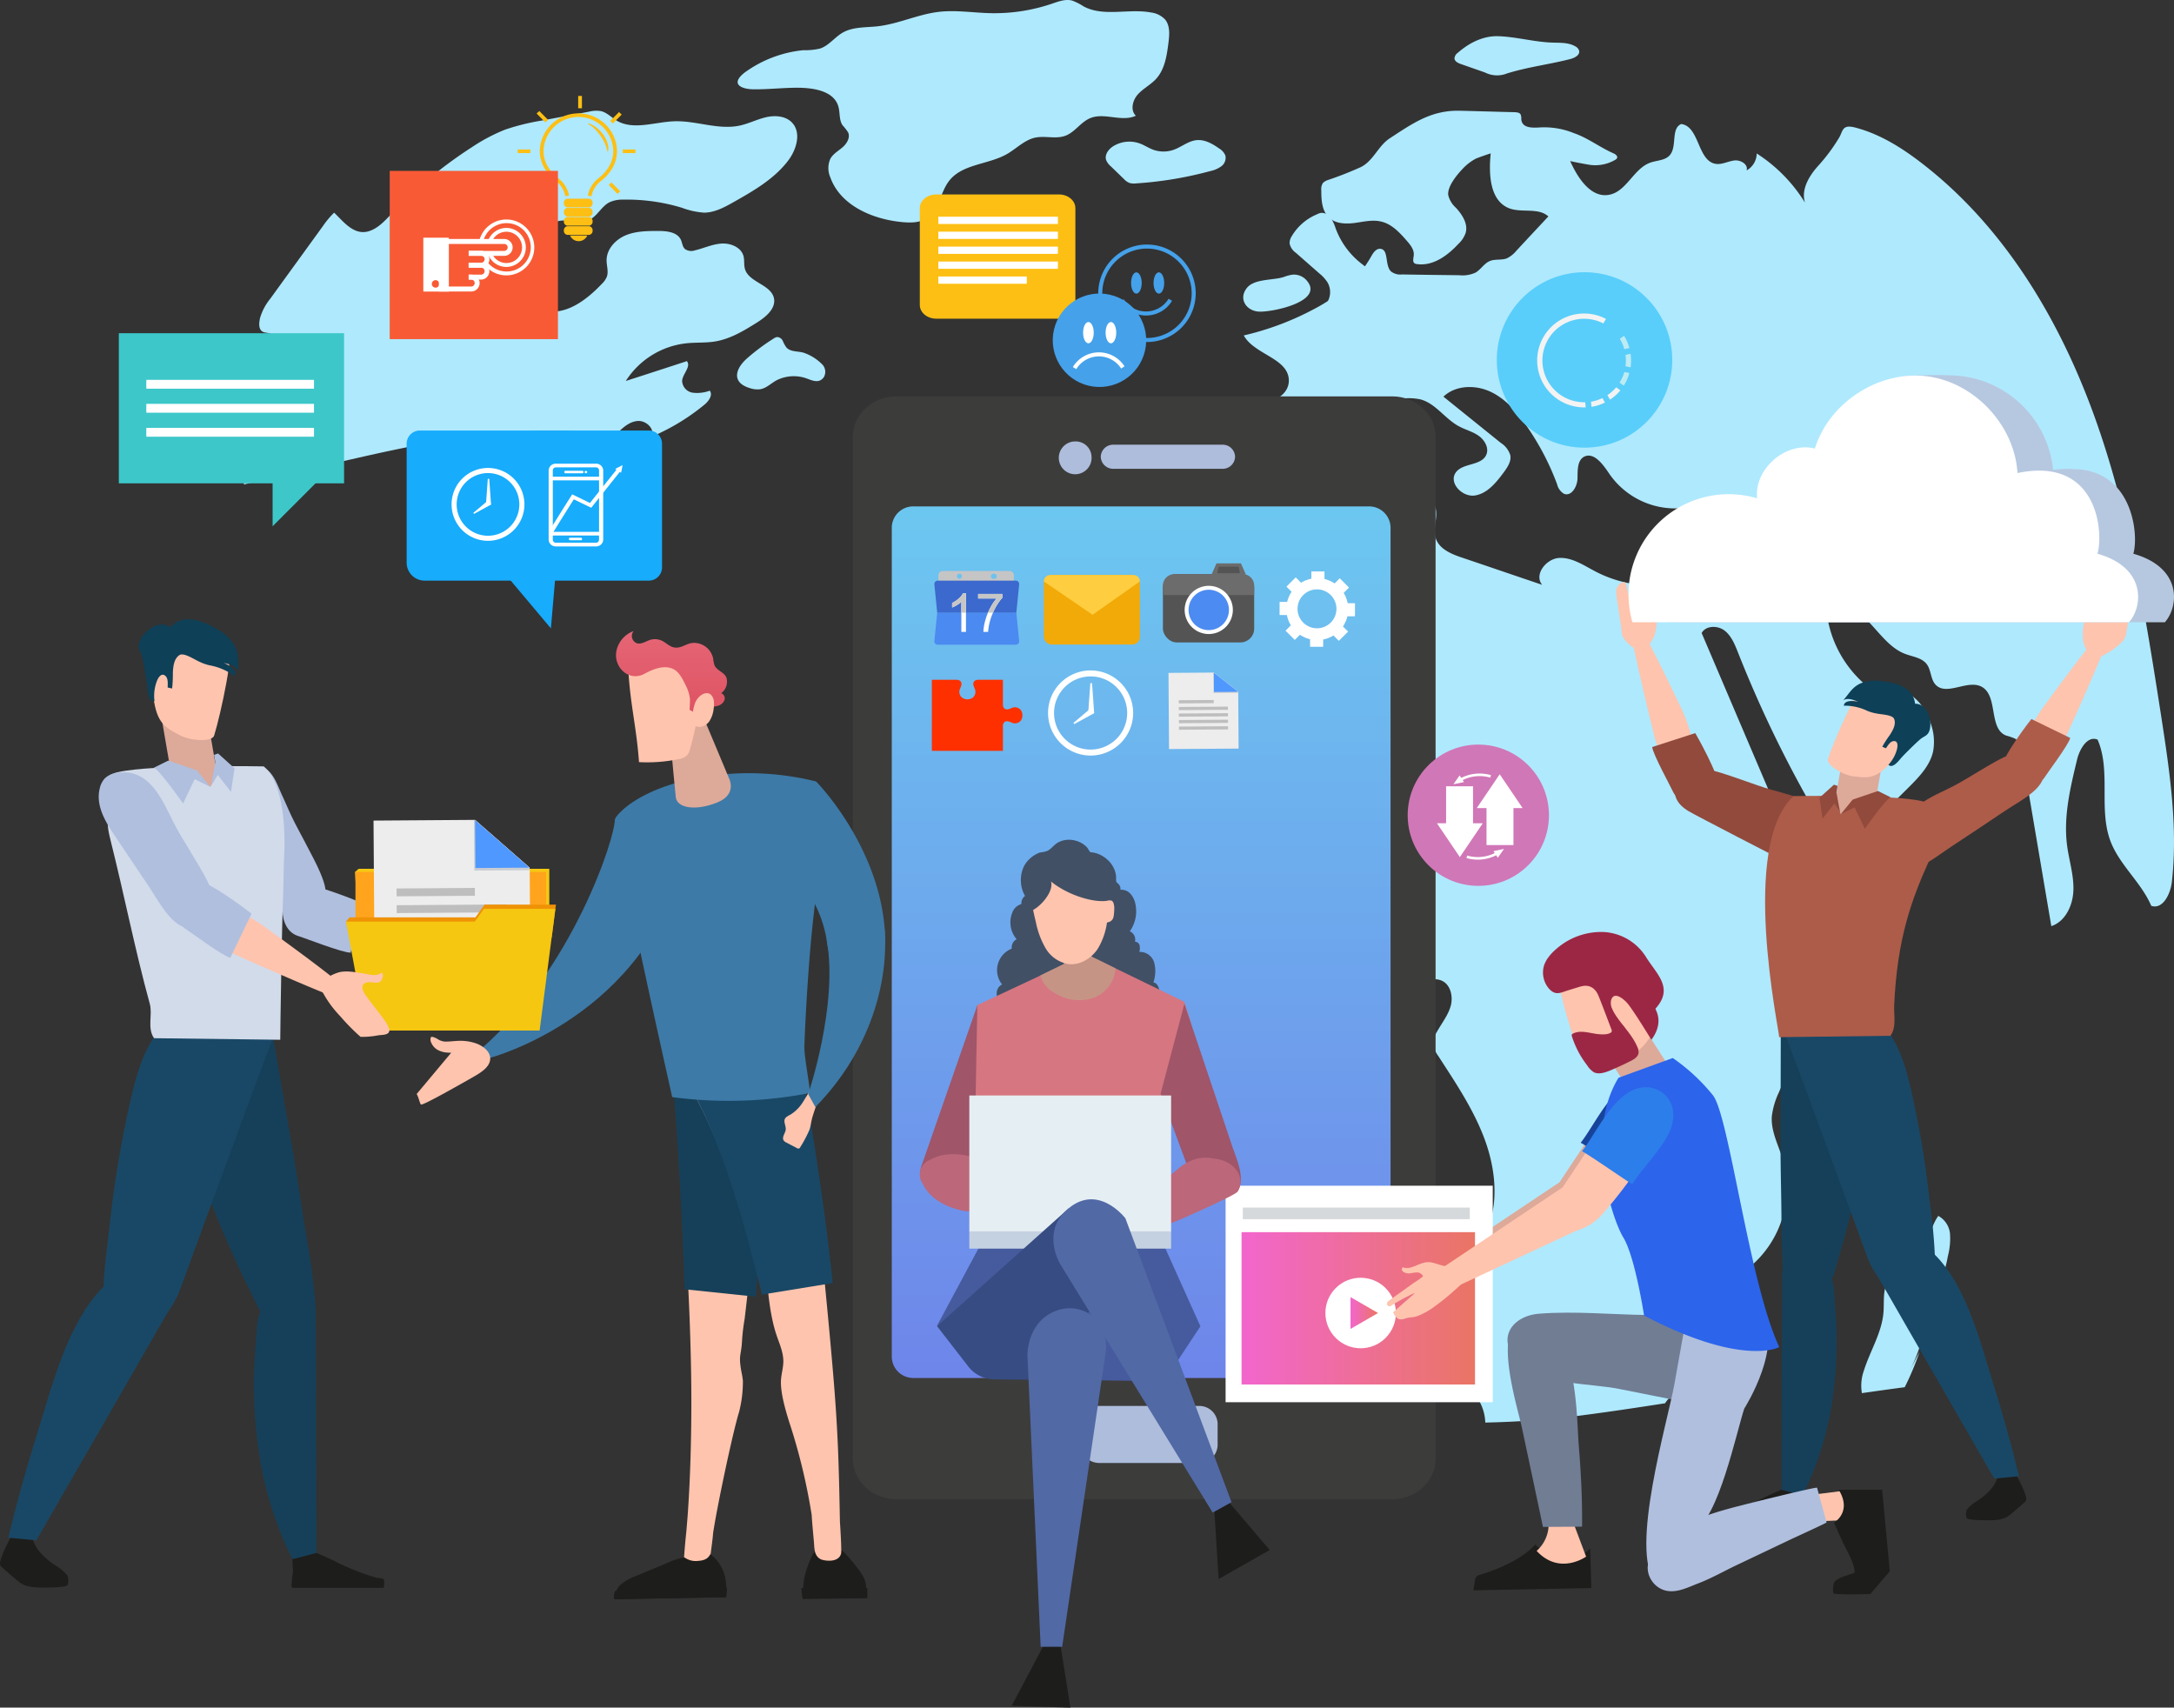 <svg xmlns="http://www.w3.org/2000/svg" xmlns:xlink="http://www.w3.org/1999/xlink" width="562" height="441.407" viewBox="0 0 562 441.407">
  <rect x="0" y="0" width="562" height="441.407" fill="#333333" stroke="none"/>
  <defs>
    <linearGradient id="linear-gradient" x1="0.5" y1="-0.157" x2="0.5" y2="1.286" gradientUnits="objectBoundingBox">
      <stop offset="0" stop-color="#6cd2f1"/>
      <stop offset="1" stop-color="#6f72e8"/>
    </linearGradient>
    <linearGradient id="linear-gradient-2" x1="222.218" y1="-0.788" x2="222.218" y2="1.63" gradientUnits="objectBoundingBox">
      <stop offset="0" stop-color="#ef7f8f"/>
      <stop offset="0.062" stop-color="#ed7989"/>
      <stop offset="0.403" stop-color="#e46272"/>
      <stop offset="0.723" stop-color="#de5464"/>
      <stop offset="1" stop-color="#dd5060"/>
    </linearGradient>
    <linearGradient id="linear-gradient-3" y1="0.5" x2="1" y2="0.5" gradientUnits="objectBoundingBox">
      <stop offset="0" stop-color="#f266cd"/>
      <stop offset="1" stop-color="#ea7564"/>
    </linearGradient>
  </defs>
  <g id="Group_5294" data-name="Group 5294" transform="translate(-11208.31 -1164.548)">
    <g id="Group_5" data-name="Group 5" transform="translate(11271.304 1164.548)">
      <path id="Path_3" data-name="Path 3" d="M1413.856,1109.853c-.346,3.143-2.335,7.237-5.334,6.228-2.6-6.084-8.217-10.553-10.553-16.751-3.114-8.3.2-18.077-3.316-26.208-2.595-1.1-4.643,2.393-5.3,5.131-1.76,7.265-3.548,14.733-2.6,22.143.49,3.863,1.76,7.669,1.644,11.561-.088,3.892-2.019,8.159-5.709,9.37q-3.808-22.446-7.613-44.863c-.231-1.354-.577-2.883-1.758-3.6a16.074,16.074,0,0,0-2.335-.807c-4.583-1.817-1.961-10.321-6.343-12.629-3.632-1.9-9,2.48-11.85-.49-1.356-1.441-1.125-3.806-2.336-5.363-1.268-1.644-3.6-1.874-5.565-2.624-6.573-2.479-9.543-11.677-16.521-12.455a3.419,3.419,0,0,0-2.278.375c-1.384.894-1.3,2.912-.922,4.5a29.324,29.324,0,0,0,11.907,17.443,8.711,8.711,0,0,1,9.025.547,14.017,14.017,0,0,1,5.42,7.611,13.8,13.8,0,0,1,.6,7.237c-.836,3.719-3.661,6.6-6.343,9.284l-11.36,11.273c-1.24,1.24-2.622,2.538-4.353,2.768-3.114.433-5.477-2.623-7.064-5.334a309.012,309.012,0,0,1-21.335-43.68c-.836-2.076-1.7-4.267-3.488-5.623-1.788-1.326-4.787-1.3-5.882.663q11.158,26.165,22.315,52.33c1.24,2.94,2.739,6.112,5.623,7.467,4.3,1.99,9.284-1.038,14.011-.662a4.172,4.172,0,0,1,3.489,1.873,5.059,5.059,0,0,1,.347,2.451c-.375,9.457-3.027,22.027-9.745,29-7.5,7.785-11.937,16.377-16.089,26.324a19.792,19.792,0,0,0-1.816,6.227c-.231,3.835,1.729,7.41,2.854,11.1a26.587,26.587,0,0,1-8.447,27.679c-4.065,3.345-9.486,5.824-11.158,10.812-1.961,5.939,2.077,13.609-2.192,18.164-1.817,1.932-4.642,2.537-6.718,4.21a8.518,8.518,0,0,0-1.932,2.133c-9.86,1.528-19.346,2.941-28.312,3.95-.115,0-.231.028-.347.028l-3.459.26c-4.759.432-9.543.634-14.358.75a12.091,12.091,0,0,0-2.134-6.487,17.891,17.891,0,0,1-2.162-3.2c-1.672-3.864,1.758-8.044,1.758-12.254,0-2.768-1.47-5.334-2.334-7.986-3.057-9.544,3.66-13.869,6.112-21.884,2.249-7.409.981-15.54-1.9-22.719-2.884-7.208-7.266-13.695-11.477-20.211a7.059,7.059,0,0,1-1.3-2.97,5.967,5.967,0,0,1,.979-3.373c1.241-2.22,2.884-4.238,3.546-6.689.635-2.422-.086-5.536-2.422-6.488-2.566-1.1-5.794.894-8.245-.432-2.366-1.3-2.423-4.7-4.152-6.747-2.682-3.143-7.872-1.759-11.389.461-3.517,2.191-7.266,5.132-11.332,4.21-1.3-.288-2.451-.952-3.718-1.355a12.427,12.427,0,0,0-6.084-.318,23.9,23.9,0,0,0-1.758-3.114c-6.718-10.206-17.53-13.781-29.842-15.338a8.841,8.841,0,0,0-1.73-3.2c-2.883-3.2-9.167-3.749-9.428-8.044a8.323,8.323,0,0,1,.866-3.489c3.632-9,5.391-20.326,1.846-29.61-.721-1.9-1.673-3.95-1.182-5.939.4-1.586,1.614-2.8,2.565-4.123,3.692-5.19,3.259-12.8,7.873-17.184,2.19-2.076,5.247-3.085,7.409-5.218,4.988-4.9,3.719-14.012,9-18.626,3.748-3.315,9.341-3.027,14.329-3.114a65.244,65.244,0,0,0,21.249-3.95c4.123-1.5,8.275-3.46,12.685-3.46,4.383.029,9.227,2.826,9.659,7.237.231,2.336-.806,4.786-.086,7.035.893,2.768,4.007,4.065,6.775,4.988,6.92,2.335,13.81,4.7,20.73,7.035-2.192-2.624,1.038-6.775,4.439-6.948,3.4-.145,6.4,1.989,9.428,3.546a31.787,31.787,0,0,0,22.287,2.624c1.9-.49,3.95-1.3,4.872-3.027a7.917,7.917,0,0,0,.6-3.864c0-2.883-.028-5.795-.028-8.678a4.149,4.149,0,0,0-.836-3c-.98-.98-2.565-.721-3.921-.548a20.682,20.682,0,0,1-19.577-8.938c-1.587-2.364-3.922-5.564-6.458-4.267-1.787,1.038-1.616,3.575-1.672,5.65-.058,2.047-1.557,4.671-3.489,3.922a3.912,3.912,0,0,1-1.788-2.479,67.327,67.327,0,0,0-7.958-15.166c-2.451-3.546-5.39-6.948-9.312-8.765s-9-1.672-12.109,1.3l14.848,11.965a5.835,5.835,0,0,1,2.422,3.113c.347,1.586-.691,3.143-1.643,4.44-1.961,2.652-4.239,5.507-7.469,6.026s-6.861-3.2-4.986-5.91c1.758-2.537,6.515-1.7,7.87-4.526.836-1.759-.345-3.864-1.932-4.988s-3.546-1.586-5.247-2.538c-3.546-1.96-5.939-5.881-9.86-6.89a15.049,15.049,0,0,0-5.45-.087l-8.275.894a4.992,4.992,0,0,0-4.815,3.258c-1.73,2.912-3.46,5.853-5.189,8.765a19.4,19.4,0,0,1-3.978,5.276,15.823,15.823,0,0,1-6.344,2.941c-6.717,1.817-14.443,1.817-20.1-2.249-5.679-4.094-7.784-13.234-2.911-18.222,4.124-1.672,8.708.115,13.147.577,4.411.491,10.092-1.73,9.946-6.17-.2-5.651-8.938-6.544-11.647-11.5a74,74,0,0,0,18.134-6.8,45.443,45.443,0,0,0,8.1-5.391,31.887,31.887,0,0,0,6.661-8.16c.52-.951,1.268-2.1,2.364-2.046,2.307.144,1.125,4.237,2.8,5.853a3.857,3.857,0,0,0,2.826.778c4.959.087,9.889.145,14.848.2a7.99,7.99,0,0,0,4.21-.692c1.355-.807,2.192-2.364,3.662-2.97,1.384-.577,3-.173,4.382-.692a7.123,7.123,0,0,0,2.393-1.874c2.768-3,5.565-5.968,8.361-8.967-2.594-2.364-6.861-.865-10.119-2.1-5.045-1.96-5.335-8.822-4.786-14.184-.173,0-3.546,1.182-3.863,1.354a13,13,0,0,0-3.258,2.48c-1.5,1.557-4.094,4.613-3.864,6.89a6.357,6.357,0,0,0,2.019,3.345c1.614,1.787,3.171,4.151,2.479,6.487a6.991,6.991,0,0,1-1.844,2.8c-2.8,3.027-6.574,5.824-10.7,5.248a1.388,1.388,0,0,1-.663-.2c-.576-.432-.259-1.355-.2-2.076.144-1.441-.866-2.681-1.816-3.777-1.818-2.076-3.807-4.238-6.459-4.9-2.278-.606-4.669,0-6.977.318-2.335.287-4.96.231-6.661-1.385-1.844-1.73-1.99-4.526-1.99-7.035a2.961,2.961,0,0,1,.433-1.931,3.22,3.22,0,0,1,1.21-.721,91.487,91.487,0,0,0,8.593-3.373c3.258-1.644,4.469-5.478,7.467-7.439,6.026-3.921,10.754-7.323,18.221-7.121,4.671.114,9.37.259,14.07.374.577.029,1.24.086,1.529.577a2.707,2.707,0,0,1,.173,1.182c.144,2.624,3.4,2.249,5.189,2.162a20.367,20.367,0,0,1,8.361,1.471c3.749,1.3,6.69,3.662,10.294,5.248.518.231,1.123.692.922,1.211a1.042,1.042,0,0,1-.432.433,10.21,10.21,0,0,1-6.429,1.354c-.664-.086-5.219-.922-5.277-1.038,1.959,4.411,5.392,9.688,10.149,8.736,4.44-.865,6.256-6.717,10.523-8.275,1.731-.634,3.863-.547,5.074-1.931,1.99-2.249.232-6.891,2.971-8.073,4.757.606,4.181,9.543,8.908,10.293,1.615.26,3.172-.663,4.786-.865,1.615-.231,3.72,1.009,3.2,2.566a5.047,5.047,0,0,0,2.624-4.382,40.131,40.131,0,0,1,12.485,12.715c-1.067-3.373,1.037-6.891,3.4-9.514a45.759,45.759,0,0,0,5.391-7.237c1.038-1.7.721-3.546,4.124-2.681,6.371,1.644,12.08,5.218,17.3,9.255,21.1,16.261,35.4,40.047,44.487,65.1s13.292,51.58,17.386,77.9C1413.278,1081.28,1415.441,1095.638,1413.856,1109.853Z" transform="translate(-915.396 -881.929)" fill="#afe9fe"/>
      <path id="Path_4" data-name="Path 4" d="M1196.108,961.333c.3.386.6.888.4,1.335a1.394,1.394,0,0,1-.845.618c-3.979,1.522-8.267,2.107-12.252,3.616a9.825,9.825,0,0,1-3.353.9,2.721,2.721,0,0,1-2.721-1.762c-.323-1.258.63-2.439,1.091-3.652a5.038,5.038,0,0,0-.337-4.231,9.954,9.954,0,0,0-2.189-2.4l-5.993-5.265a3.962,3.962,0,0,1-1.644-2.439,3.421,3.421,0,0,1,.559-1.872,13.676,13.676,0,0,1,6.529-5.657,3.966,3.966,0,0,1,.916-.351,2.775,2.775,0,0,1,2.621,1.224,11.209,11.209,0,0,1,1.282,2.759,20.51,20.51,0,0,0,6.717,9.151C1190.087,955.826,1193.583,958.09,1196.108,961.333Z" transform="translate(-897.889 -885.126)" fill="#afe9fe"/>
      <path id="Path_5" data-name="Path 5" d="M1100.454,904.217c-3.606,1.71-8.109-.9-11.8.626-2.435,1.009-3.946,3.622-6.414,4.546s-5.249-.058-7.816.494c-2.763.594-4.827,2.829-7.279,4.232-4.816,2.758-11.471,2.522-14.912,6.876-2.377,3.008-2.629,7.651-5.848,9.734-1.849,1.2-4.214,1.192-6.407.98-7.65-.735-15.931-4.319-18.506-11.561a5.94,5.94,0,0,1,0-4.782c.7-1.283,2.064-2.033,3.169-2.991s2.031-2.492,1.441-3.831a13.318,13.318,0,0,0-1.451-1.862c-.939-1.393-.61-3.266-1.086-4.877-1.2-4.074-6.556-4.832-10.8-4.819-3.728.012-7.685.472-11.321.4-2.59-.051-6.07-1.171-2.142-4.291a30.892,30.892,0,0,1,15.251-5.818,16.421,16.421,0,0,0,4.318-.434c2.266-.763,3.758-2.923,5.833-4.11,2.665-1.526,5.932-1.289,8.984-1.627,5.384-.6,10.416-3.087,15.8-3.727,4.432-.526,8.906.226,13.369.33a46.19,46.19,0,0,0,15.949-2.452c1.689-.576,3.484-1.259,5.208-.8a14.314,14.314,0,0,1,2.934,1.494c5.209,2.8,11.678.481,17.484,1.59a6.067,6.067,0,0,1,3.561,1.757c1.357,1.585,1.175,3.929.917,6-.42,3.357-.943,6.95-3.238,9.435-1.389,1.5-3.3,2.448-4.674,3.97S1098.972,902.8,1100.454,904.217Z" transform="translate(-869.82 -874.302)" fill="#afe9fe"/>
      <path id="Path_6" data-name="Path 6" d="M1134.867,917.653c2.1-.212,4.1.916,5.822,2.139a3.867,3.867,0,0,1,1.63,1.837,2.727,2.727,0,0,1-1.05,2.78,7.593,7.593,0,0,1-2.873,1.243,97.589,97.589,0,0,1-19.172,3.18,4.205,4.205,0,0,1-1.785-.146,4.3,4.3,0,0,1-1.375-1.014l-3.361-3.254a4.234,4.234,0,0,1-1.209-1.624c-.46-1.408.659-2.864,1.925-3.633a7.94,7.94,0,0,1,6.818-.636c1.153.435,2.191,1.136,3.345,1.571a7.878,7.878,0,0,0,5.335.059C1130.958,919.436,1132.715,917.871,1134.867,917.653Z" transform="translate(-888.54 -881.424)" fill="#afe9fe"/>
      <path id="Path_7" data-name="Path 7" d="M1251.5,889.234a1.888,1.888,0,0,0-.967-1.1c-1.77-1.04-3.955-.913-6.007-.983-4.658-.159-9.19-1.478-13.845-1.649-3.947-.145-7.558,1.685-10.541,4.287a1.946,1.946,0,0,0-.861,1.452c.051.778.916,1.195,1.652,1.452l6.206,2.171a6.916,6.916,0,0,0,5.708.269c5.428-1.69,10.83-2.311,16.344-3.721C1250.335,891.121,1251.772,890.383,1251.5,889.234Z" transform="translate(-906.277 -876.142)" fill="#afe9fe"/>
      <path id="Path_8" data-name="Path 8" d="M1162.886,960.221c-2.74.458-6.378.457-7.99,2.447-2.272,2.8-.227,5.888,2.961,6.139,3.289.26,17.486-2.61,12.346-8.184a4.343,4.343,0,0,0-3.561-1.355,10.32,10.32,0,0,0-2.212.593A10.3,10.3,0,0,1,1162.886,960.221Z" transform="translate(-895.534 -888.266)" fill="#afe9fe"/>
      <path id="Path_9" data-name="Path 9" d="M985.483,921.4c-3.576,4.729-8.851,7.785-14.012,10.7-2.393,1.355-4.959,2.768-7.727,2.8a20.078,20.078,0,0,1-5.767-1.268,49,49,0,0,0-15.137-2.1,8.185,8.185,0,0,0-3.546.663c-2.134,1.066-3.2,3.69-5.391,4.642-2.422,1.038-5.248-.318-7.814.231a10.779,10.779,0,0,0-4.3,2.479c-2.8,2.306-5.621,4.584-8.419,6.891a4.315,4.315,0,0,0-1.7,2.1c-.346,1.268.462,2.508,1.24,3.576,2.479,3.431,5.305,7.121,9.457,8.1,5.535,1.355,10.9-2.681,14.848-6.834a5.482,5.482,0,0,0,1.356-1.9c.49-1.355-.058-2.826-.058-4.267,0-2.883,2.278-5.334,4.93-6.458,2.652-1.1,5.621-1.124,8.476-1.124,2.19,0,4.872.288,5.794,2.277.376.808.4,1.846,1.1,2.422a2.879,2.879,0,0,0,2.536.317c2.308-.547,4.526-1.614,6.891-1.758s5.1.98,5.68,3.286c.26,1.067.058,2.191.346,3.23.952,3.517,6.661,4.007,7.5,7.554.6,2.71-2.1,4.93-4.47,6.4-3.316,2.076-6.747,4.152-10.61,4.816-2.48.432-5.017.231-7.526.49a21.315,21.315,0,0,0-15.683,9.746q7.913-2.552,15.8-5.132c1.126,1.471-1.095,3.258-1.238,5.1a3.218,3.218,0,0,0,2.71,3.057,9.4,9.4,0,0,0,4.44-.52c.864,1.182-.317,2.768-1.472,3.691a55.785,55.785,0,0,1-13.579,8.217c.981-1.99-1.441-4.3-3.662-4.066-2.191.2-3.921,1.846-5.448,3.4a163.32,163.32,0,0,0-43.8,1.471c-17.559,2.94-35.031,7.612-52.532,11.532,1.558-4.324,3.546-8.5,4.7-12.917,1.1-4.238,1.441-8.765,3.546-12.628,1.154-2.1,2.825-4.066,3.2-6.43a6.555,6.555,0,0,0-5.651-7.265c-1.9-.173-1.99-1.931-1.557-3.805a14.12,14.12,0,0,1,2.652-4.988c4.527-6.257,9.052-12.485,13.579-18.741a23.959,23.959,0,0,1,2.912-3.489c2.393,2.278,5.075,5.94,8.908,4.815,2.365-.692,4.123-2.624,5.825-4.411a113.058,113.058,0,0,1,20.844-17.3,46.337,46.337,0,0,1,8.679-4.585,59.192,59.192,0,0,1,9.486-2.335c4.036-.75,8.072-1.528,12.138-2.278a7.242,7.242,0,0,1,3.142-.145c1.5.375,2.624,1.586,3.922,2.393,4.353,2.653,9.889.4,14.992.231,5.651-.2,11.3,2.278,16.837,1.125,2.337-.491,4.5-1.614,6.834-2.163s5.045-.375,6.717,1.326C988.914,914.131,987.646,918.542,985.483,921.4Z" transform="translate(-844.697 -879.929)" fill="#afe9fe"/>
      <path id="Path_10" data-name="Path 10" d="M1367.508,1260.848a36.114,36.114,0,0,1-2.046,7.15c-.663,1.47-1.527,2.883-2.163,4.382-1.153,2.682-1.5,5.651-2.133,8.506a41.624,41.624,0,0,1-3.4,9.341l2.423-4.67a71.071,71.071,0,0,1-3.834,9.168h-.03c-3.719.49-7.409,1.01-11.043,1.528a11.568,11.568,0,0,1,.547-5.911c1.615-5.1,4.671-9.8,5.046-15.108.2-2.8-.259-5.853,1.3-8.188,1.643-2.422,4.93-3.085,7.093-5.045,3.2-2.941,3.257-8.044,5.767-11.562a5.868,5.868,0,0,1,3.026,4.642A17.731,17.731,0,0,1,1367.508,1260.848Z" transform="translate(-926.96 -936.137)" fill="#afe9fe"/>
      <path id="Path_11" data-name="Path 11" d="M1019.482,985.776a2.771,2.771,0,0,1,.286,3.157c-1.465,2.069-3.662.436-5.368.055a9.891,9.891,0,0,0-6.849.755c-1.416.765-2.615,2.033-4.2,2.312a5.929,5.929,0,0,1-2.678-.279c-4.8-1.414-3.88-4.972-.692-7.758a54.159,54.159,0,0,1,6.815-5.072,2.053,2.053,0,0,1,.911-.38,1.7,1.7,0,0,1,1.457,1.024,8.672,8.672,0,0,0,.9,1.644c1.129,1.275,3.194.917,4.665,1.449A12.326,12.326,0,0,1,1019.482,985.776Z" transform="translate(-869.789 -891.442)" fill="#afe9fe"/>
    </g>
    <g id="Group_8" data-name="Group 8" transform="translate(11626.089 1261.501)">
      <g id="Group_6" data-name="Group 6" transform="translate(0 53.522)">
        <path id="Path_12" data-name="Path 12" d="M1330.759,1342.961a.766.766,0,0,1-.236.535h-20.732a.8.8,0,0,1-.1-.266,4.255,4.255,0,0,1,.019-1.66c.236-.34,1.326-.3,1.728-.411a56.661,56.661,0,0,0,8.767-3.4c.926-.569,5.493-2.517,5.493-2.517,1.284-.058.007.625,1.282.625,1.029,0,2.911-.81,3.41.455.349.887-.039,2.706.048,3.612A28.788,28.788,0,0,1,1330.759,1342.961Z" transform="translate(-1282.307 -1100.92)" fill="#1d1d1b"/>
        <path id="Path_13" data-name="Path 13" d="M1398.2,1330.979c-1.075-1.689-3.54.272-4.937.776a8.779,8.779,0,0,1-2.147,3.365,16.785,16.785,0,0,1-2.89,2.395,9.994,9.994,0,0,0-2.866,2.391,3.683,3.683,0,0,0-.023,2.134c.608.541,3.728.567,4.872.567,1.709,0,4.388.119,6.063-1.183,1.048-.81,3.429-2.828,4.355-3.757C1401.438,1336.857,1398.448,1331.357,1398.2,1330.979Z" transform="translate(-1294.731 -1100.109)" fill="#1d1d1b"/>
        <path id="Path_14" data-name="Path 14" d="M1327.866,1194.328s-.039,19.321-.064,28.4c-.013,7.234.258,14.643.242,21.877-.01,3.339.155,7.584.418,11.5.155,2.274,2.458,3.814,5.131,4.455,2.782.657,6.561-.213,7.674-3.089.57-1.492.968-3.078,1.417-4.6a251.837,251.837,0,0,0,6.428-26.535c1.906-10.447,3.326-21.381,2.029-32C1351.141,1194.328,1329.209,1194.361,1327.866,1194.328Z" transform="translate(-1285.296 -1077.755)" fill="#164059"/>
        <path id="Path_15" data-name="Path 15" d="M1334.977,1260.009c-1.3.127-3.769.221-4.908.964-2.039,1.314-1.844,8.49-1.844,10.793q-.015,4.262-.026,8.529-.02,7.968-.039,15.943-.024,11.366-.052,22.738c0,1.4,0,2.788-.013,4.186l5.267,1.385c.427.116,2.653-5.367,2.8-5.72a78.9,78.9,0,0,0,4.74-16.66,103.185,103.185,0,0,0,1.032-26.639c-.22-2.6-.09-5.4-1.248-7.761a4.723,4.723,0,0,0-2.562-2.265C1336.954,1265.057,1336.191,1259.9,1334.977,1260.009Z" transform="translate(-1285.345 -1088.552)" fill="#164059"/>
        <path id="Path_16" data-name="Path 16" d="M1362.6,1212.462c-1.436-6.5-3.009-14.361-7.37-19.638-.1-.13-.224-.214-.33-.33l-22.673,1.987-3.035-.12c.651,1.054,21.178,57.3,21.178,57.3.5,1.074.99,2.148,1.485,3.221a25.357,25.357,0,0,0,4.19,5.342c1.113.728,2.5,1.7,3.854,1.725a7.738,7.738,0,0,0,4.323-1.514,8.409,8.409,0,0,0,2.921-3.385,11.966,11.966,0,0,0,.821-4.652,142.224,142.224,0,0,0-1.345-14.529A247.7,247.7,0,0,0,1362.6,1212.462Z" transform="translate(-1285.525 -1077.453)" fill="#194866"/>
        <path id="Path_17" data-name="Path 17" d="M1278.3,1067.178a6.446,6.446,0,0,0,.38,2.064,8.25,8.25,0,0,0,2.587,2.688c.722.57,1.556,1.278,2.526.981.667-.195,1.2-1.014,1.584-1.551a10.692,10.692,0,0,0,1.339-2.022,14.789,14.789,0,0,0,.739-5.438c.048-1.485-.285-3.124.972-4.2a1.338,1.338,0,0,0-1.3-.323c-1.459.222-1.19,1.359-1.354,2.5-.331,2.224-1.81,1.858-3.023.624a56.7,56.7,0,0,1-4.9-5.3c-.456-.588-.642-.968-.784.007a6.563,6.563,0,0,0,.086,1.827c.17,1.091.3,2.242.473,3.364.178,1.151.271,2.331.517,3.5A9.393,9.393,0,0,1,1278.3,1067.178Z" transform="translate(-1276.952 -1055.115)" fill="#fec4ae"/>
        <path id="Path_18" data-name="Path 18" d="M1282.158,1073.631c-.5-2.474,3.388-1.639,3.388-1.639,2.436,4.4,6.6,13.045,8.6,17.234a40.132,40.132,0,0,1,3.432,9.751c1.106,2.934-3.862,2.74-5.955,4.934.145-.146-2.345-1.476-3.547-5.009C1287.659,1097.673,1283.751,1081.53,1282.158,1073.631Z" transform="translate(-1277.785 -1057.621)" fill="#fec4ae"/>
        <path id="Path_19" data-name="Path 19" d="M1356.553,1258.152a4.1,4.1,0,0,0-1.172.993c-2.106,2.712.463,5.844,1.841,8.192,2.708,4.627,5.358,9.285,8.033,13.931q9.279,16.108,18.567,32.2c1.213,2.1,2.416,4.2,3.633,6.3l6.367-.595c-1.889-7.985-4.125-15.9-6.564-23.734-3.31-10.586-6.713-24.458-14.474-32.825a18.765,18.765,0,0,0-9.577-5.584A11.065,11.065,0,0,0,1356.553,1258.152Z" transform="translate(-1289.699 -1088.044)" fill="#194866"/>
        <path id="Path_20" data-name="Path 20" d="M1312.1,1115.3c-2.7-.918-6.813-2.468-9.772-2.741-3.007-.279-5.984.968-7,4.4-.856,2.883.861,5.038,3.154,6.453,1.77,1.1,24.7,12.887,24.7,12.887s8.161-14.555,8.164-14.563c-2.658-1.509-10.365-3.506-11.37-3.792C1317.273,1117.173,1314.7,1116.176,1312.1,1115.3Z" transform="translate(-1279.921 -1064.306)" fill="#914a3c"/>
        <path id="Path_21" data-name="Path 21" d="M1299.231,1101.527l-11.127,3.6c.152,1.819,4.83,10.313,5.275,11.348,1.986,4.638,10.857,3.443,11.726-1.56C1305.507,1112.612,1299.517,1101.962,1299.231,1101.527Z" transform="translate(-1278.77 -1062.499)" fill="#914a3c"/>
        <path id="Path_22" data-name="Path 22" d="M1326.661,1183.315l28.765-.359c1.614-2.232.854-5.293.968-7.816.766-17.27,4.493-27.345,8.942-37.258,1.521-3.384.6-3.779.66-7.555.058-4.012,2.168-6.991-2.368-8.02-7.9-1.8-33.194-1.307-33.194-1.307C1316.37,1133.643,1326.661,1181.337,1326.661,1183.315Z" transform="translate(-1284.512 -1065.69)" fill="#ad5c49"/>
        <path id="Path_23" data-name="Path 23" d="M1431.536,1071.192a19.094,19.094,0,0,1-5.209,3.7c-.811.427-1.763.971-2.666.5a3.769,3.769,0,0,1-1.268-1.815,10.757,10.757,0,0,1-.948-2.235,14.758,14.758,0,0,1,.272-5.477c.226-1.475.854-3.022-.185-4.309a1.342,1.342,0,0,1,1.336-.078c1.388.486.919,1.552.871,2.7-.084,2.248,1.436,2.157,2.856,1.171,1.712-1.171,3.365-2.459,4.993-3.743,1.682-1.323,1.42-.453,1.262,1.194-.094.945-.166,1.822-.214,2.795-.074,1.44.214,3.379-.479,4.7A4.721,4.721,0,0,1,1431.536,1071.192Z" transform="translate(-1300.662 -1055.831)" fill="#fec4ae"/>
        <path id="Path_24" data-name="Path 24" d="M1423.475,1076.229c.951-2.339-3.028-2.229-3.028-2.229-3.2,3.88-8.884,11.615-11.615,15.362a40.035,40.035,0,0,0-5.161,8.962c-1.627,2.678,3.3,3.4,4.947,5.939-.113-.168,2.579-1.019,4.41-4.271C1413.659,1098.854,1420.463,1083.7,1423.475,1076.229Z" transform="translate(-1297.715 -1057.973)" fill="#fec4ae"/>
        <path id="Path_25" data-name="Path 25" d="M1385.821,1112.211c2.345-1.372,5.9-3.611,8.612-4.439,2.76-.835,5.788-.246,7.4,2.769,1.353,2.53.162,4.876-1.708,6.639-2.291,2.161-5.377,3.782-7.972,5.526q-6.773,4.557-13.591,9.046c-2.29,1.514-4.548,3.255-6.949,4.581-3.932,2.168-4.359-4-4.364-6.574-.007-2.983.967-7.28,3.516-9.153,2.433-1.8,5.517-3,8.2-4.406C1381.34,1114.968,1383.556,1113.537,1385.821,1112.211Z" transform="translate(-1291.78 -1063.469)" fill="#ad5c49"/>
        <path id="Path_26" data-name="Path 26" d="M1403.963,1097.177l10.042,4.886c-.385,1.7-5.956,9.107-6.516,10.022-2.491,4.122-10.725,1.806-10.87-3.041C1396.545,1106.815,1403.633,1097.54,1403.963,1097.177Z" transform="translate(-1296.609 -1061.783)" fill="#ad5c49"/>
        <path id="Path_27" data-name="Path 27" d="M1354.706,1122.061l-5.17-1.65-3.413,2.572-1.592-2.676,2.708-15.7,10.172,1.754Z" transform="translate(-1288.047 -1063.004)" fill="#dda999"/>
        <path id="Path_28" data-name="Path 28" d="M1342.46,1105.648c-.465,1.437,3.442,4.07,6.387,4.491,4.378.627,6.238.659,10.822-4.459,2.792-3.112,5.93-6.651,4.1-10.941-1.135-2.666-8.24-8.542-11.346-8.613C1350.425,1086.082,1344.02,1100.932,1342.46,1105.648Z" transform="translate(-1287.7 -1059.967)" fill="#fec4ae"/>
        <path id="Path_29" data-name="Path 29" d="M1369.376,1098.495c1.058-2.5-.375-7.312-3.616-7.214-.428-4.323-5.131-5.543-8.735-5.827a10.188,10.188,0,0,0-5.374.572c-2.236,1.042-2.916,2.634-4.475,4.38,1.158-.8,2.821-.064,3.992.385-1.068-.249-3.653-.6-3.821.987a13.75,13.75,0,0,1,6.163,1.372,11.457,11.457,0,0,0,2.3.647c1.149.259,4.1.311,4.542,1.4.576,1.427-.369,3.012-1.12,4.177a29.174,29.174,0,0,0-1.948,3.009l.952.407c.434-.621,1.023-1.662,1.808-1.824,1.282-.272,1.31,1.074,1.042,2.08a9.311,9.311,0,0,1-2.21,4c1.171,1.2,2.931-1.395,3.636-2.136.648-.685,3.714-3.772,4.782-4.6C1368.111,1099.676,1368.93,1099.543,1369.376,1098.495Z" transform="translate(-1288.481 -1059.84)" fill="#0e4057"/>
        <path id="Path_30" data-name="Path 30" d="M1349.507,1121.665l6.539-2.233,3.261,1.618c-1.259.479-6.655,8.153-6.655,8.153l-2.643-5.546-3.571,1.764Z" transform="translate(-1288.36 -1065.442)" fill="#914a3c"/>
        <path id="Path_31" data-name="Path 31" d="M1339.839,1120.865l3.756-3.384.919.314-.285,1.692,1,5.371-1.559-2.485-3.019,3.876Z" transform="translate(-1287.275 -1065.121)" fill="#914a3c"/>
        <path id="Path_32" data-name="Path 32" d="M1431.222,1065.885c-.113,1.152-.491,3.8-.155,4.141.6.608,1.45.88,1.819.621,1.795-1.262,2.037-7.648,2.115-9.524a10.6,10.6,0,0,0-2.484-1.553C1431.584,1059.156,1431.365,1064.455,1431.222,1065.885Z" transform="translate(-1302.25 -1055.597)" fill="#fec4ae"/>
        <path id="Path_33" data-name="Path 33" d="M1279.085,1054.842c.5.136.509.893.632,1.442.181.824.4,1.622.536,2.455.131.791.236,1.6.406,2.351a3.152,3.152,0,0,1-.265,2.607,4.975,4.975,0,0,1-2.177,2.074s-.495-3.64-.545-3.908c-.131-.663-.271-1.33-.385-2a10.14,10.14,0,0,1-.3-3.153,2.98,2.98,0,0,1,1.591-1.834A.9.9,0,0,1,1279.085,1054.842Z" transform="translate(-1276.934 -1054.82)" fill="#fec4ae"/>
      </g>
      <g id="Group_7" data-name="Group 7" transform="translate(3.26 0)">
        <path id="Path_34" data-name="Path 34" d="M1421.264,1054.667c3.61-4.1,4.55-14.115-8.157-17.717,1.43-4.75-.061-21-14.5-21.828a28.864,28.864,0,0,0-6.239.165,27.108,27.108,0,0,0-23.475-24.224c-4.969-.6-14.375-.1-14.375-.1-6.677,3.222-12.269,11.7-14.455,18.8-7.464-1.905-15.918,7.017-15.14,14.674-9.025-2.654-19.223-1.739-25.765,5.016a26.475,26.475,0,0,0-6.259,25.208Z" transform="translate(-1282.66 -990.768)" fill="#b6c8e0"/>
        <path id="Path_35" data-name="Path 35" d="M1410.163,1054.691c3.61-4.1,4.55-14.115-8.157-17.717,1.617-5.365.2-25.229-20.678-20.855-.717-12.407-11.184-23.54-23.536-25.031s-25.173,6.828-28.83,18.706c-7.464-1.905-15.718,5.195-14.939,12.851a25.906,25.906,0,0,0-32.225,32.047Z" transform="translate(-1280.835 -990.792)" fill="#fff"/>
      </g>
    </g>
    <g id="Group_26" data-name="Group 26" transform="translate(11428.783 1267.008)">
      <g id="Group_9" data-name="Group 9" transform="translate(0 0)">
        <path id="Path_36" data-name="Path 36" d="M1044.371,1282h128.217c6.193,0,11.212-4.679,11.212-10.449V1007.369c0-5.772-5.02-10.45-11.212-10.45H1044.371c-6.193,0-11.212,4.678-11.212,10.45v264.186C1033.159,1277.325,1038.179,1282,1044.371,1282Z" transform="translate(-1033.159 -996.919)" fill="#3c3c3b"/>
        <path id="Path_37" data-name="Path 37" d="M1168.4,1256.251H1050.936a5.552,5.552,0,0,1-5.736-5.347v-214.6a5.552,5.552,0,0,1,5.736-5.346H1168.4a5.551,5.551,0,0,1,5.737,5.346v214.6A5.552,5.552,0,0,1,1168.4,1256.251Z" transform="translate(-1035.139 -1002.515)" fill="url(#linear-gradient)"/>
        <path id="Path_38" data-name="Path 38" d="M1141.264,1018.1h-28.1a3.2,3.2,0,0,1-3.308-3.083v-.063a3.2,3.2,0,0,1,3.308-3.083h28.1a3.2,3.2,0,0,1,3.309,3.083v.063A3.2,3.2,0,0,1,1141.264,1018.1Z" transform="translate(-1045.768 -999.378)" fill="#aebddc"/>
        <path id="Path_39" data-name="Path 39" d="M1134.161,1323.969h-25.586a4.729,4.729,0,0,1-4.887-4.555v-5.627a4.729,4.729,0,0,1,4.887-4.555h25.586a4.73,4.73,0,0,1,4.887,4.555v5.627A4.73,4.73,0,0,1,1134.161,1323.969Z" transform="translate(-1044.754 -1048.262)" fill="#aebddc"/>
        <path id="Path_40" data-name="Path 40" d="M1105.34,1014.8a4.24,4.24,0,1,1-4.229-3.942A4.093,4.093,0,0,1,1105.34,1014.8Z" transform="translate(-1043.635 -999.21)" fill="#aebddc"/>
      </g>
      <g id="Group_12" data-name="Group 12" transform="translate(21.06 45.133)">
        <path id="Path_41" data-name="Path 41" d="M1079.349,1060.028h0Z" transform="translate(-1058.596 -1052.427)" fill="#c5c5c5"/>
        <path id="Path_42" data-name="Path 42" d="M1077.9,1050.931h-17.043a1.145,1.145,0,0,0-1.231,1.03v3.32h19.5v-3.32A1.144,1.144,0,0,0,1077.9,1050.931Zm-12.952,2.008a.653.653,0,1,1,.766-.643A.714.714,0,0,1,1064.944,1052.939Zm9,0a.651.651,0,1,1,0-1.285.653.653,0,1,1,0,1.285Z" transform="translate(-1058.569 -1050.931)" fill="#c5c5c5"/>
        <path id="Path_43" data-name="Path 43" d="M1079.34,1072.11h-20.013a.881.881,0,0,1-.962-.877l.741-7.4h20.454l.741,7.4A.881.881,0,0,1,1079.34,1072.11Z" transform="translate(-1058.362 -1053.052)" fill="#4b8af1"/>
        <path id="Path_44" data-name="Path 44" d="M1059.327,1053.927h20.013a.881.881,0,0,1,.962.876l-.741,7.4h-20.454l-.741-7.4A.881.881,0,0,1,1059.327,1053.927Z" transform="translate(-1058.362 -1051.424)" fill="#3b69cd"/>
        <g id="Group_10" data-name="Group 10" transform="translate(4.6 5.765)">
          <path id="Path_45" data-name="Path 45" d="M1067.451,1067.806h-1.2v-7.773a6.132,6.132,0,0,1-1.109.831,7.668,7.668,0,0,1-1.278.64v-1.18a7.27,7.27,0,0,0,1.743-1.158,4.442,4.442,0,0,0,1.065-1.335h.776Z" transform="translate(-1063.867 -1057.83)" fill="#fff"/>
          <path id="Path_46" data-name="Path 46" d="M1071.912,1059.205v-1.172h6.286v.948a14.246,14.246,0,0,0-2.475,3.988,14.607,14.607,0,0,0-1.229,4.869h-1.222a12.283,12.283,0,0,1,.472-2.907,15.76,15.76,0,0,1,1.231-3.165,13.491,13.491,0,0,1,1.687-2.561Z" transform="translate(-1065.19 -1057.863)" fill="#fff"/>
        </g>
        <g id="Group_11" data-name="Group 11" transform="translate(4.6 5.765)">
          <path id="Path_47" data-name="Path 47" d="M1066.254,1060.033v2.824h1.2v-5.027h-.777a4.424,4.424,0,0,1-1.064,1.335,7.27,7.27,0,0,1-1.743,1.158v1.18a7.668,7.668,0,0,0,1.278-.64A6.167,6.167,0,0,0,1066.254,1060.033Z" transform="translate(-1063.867 -1057.83)" fill="#c6c6c6"/>
          <path id="Path_48" data-name="Path 48" d="M1074.974,1061.766c-.19.365-.349.745-.509,1.124h1.3a14.177,14.177,0,0,1,2.438-3.909v-.948h-6.286v1.172h4.748A13.531,13.531,0,0,0,1074.974,1061.766Z" transform="translate(-1065.19 -1057.863)" fill="#c6c6c6"/>
        </g>
      </g>
      <g id="Group_13" data-name="Group 13" transform="translate(49.366 46.184)">
        <rect id="Rectangle_131" data-name="Rectangle 131" width="24.835" height="17.968" rx="1.97" transform="translate(0)" fill="#f2aa08"/>
        <path id="Path_49" data-name="Path 49" d="M1104.836,1062.463l-12.6-8.628a1.646,1.646,0,0,1,1.646-1.646h21.543a1.646,1.646,0,0,1,1.646,1.646Z" transform="translate(-1092.237 -1052.189)" fill="#fecd40"/>
      </g>
      <g id="Group_14" data-name="Group 14" transform="translate(80.151 43.165)">
        <rect id="Rectangle_132" data-name="Rectangle 132" width="23.594" height="17.655" rx="3.553" transform="translate(0 2.782)" fill="#545454"/>
        <path id="Path_50" data-name="Path 50" d="M1152.673,1057.309v-2.434a2.969,2.969,0,0,0-2.97-2.969h-17.655a2.969,2.969,0,0,0-2.97,2.969v2.434Z" transform="translate(-1129.079 -1049.124)" fill="#6c6c6c"/>
        <path id="Path_51" data-name="Path 51" d="M1153.006,1051.465h-8.881l1.284-2.889h6.313Z" transform="translate(-1131.553 -1048.576)" fill="#6c6c6c"/>
        <circle id="Ellipse_1" data-name="Ellipse 1" cx="6.233" cy="6.233" r="6.233" transform="translate(4.353 16.672) rotate(-76.718)" fill="#fff"/>
        <path id="Path_52" data-name="Path 52" d="M1147.452,1061.956a5.216,5.216,0,1,1-5.217-5.216A5.217,5.217,0,0,1,1147.452,1061.956Z" transform="translate(-1130.384 -1049.918)" fill="#4c8bf1"/>
        <path id="Path_53" data-name="Path 53" d="M1151.75,1051.29h-5.872l.355-1.7h5.186Z" transform="translate(-1131.841 -1048.744)" fill="#545454"/>
      </g>
      <g id="Group_16" data-name="Group 16" transform="translate(110.314 45.248)">
        <g id="Group_15" data-name="Group 15">
          <path id="Path_54" data-name="Path 54" d="M1176.78,1051.069h-3.386v1.887a7.951,7.951,0,0,0-2.663,1.038l-1.386-1.386-2.393,2.392,1.334,1.335a7.963,7.963,0,0,0-1.151,2.616h-1.959v3.385h1.887A7.971,7.971,0,0,0,1168.1,1065l-1.385,1.385,2.393,2.393,1.333-1.332a8.013,8.013,0,0,0,2.618,1.149v1.959h3.384v-1.886a7.939,7.939,0,0,0,2.663-1.037l1.386,1.386,2.394-2.393-1.335-1.334a7.963,7.963,0,0,0,1.149-2.617h1.961v-3.383h-1.888a7.964,7.964,0,0,0-1.035-2.664l1.386-1.386-2.394-2.394-1.334,1.334a7.962,7.962,0,0,0-2.617-1.15Zm3.093,9.671a5.028,5.028,0,1,1-5.028-5.029A5.028,5.028,0,0,1,1179.874,1060.74Z" transform="translate(-1165.176 -1051.069)" fill="#fff"/>
        </g>
      </g>
      <path id="Path_55" data-name="Path 55" d="M1075.97,1102.965v-6.582a1.954,1.954,0,0,1,.038-.231,1.135,1.135,0,0,1,.432-.683,1.188,1.188,0,0,1,.919-.125,5.594,5.594,0,0,1,.895.33,1.964,1.964,0,0,0,2.236-.414,2.4,2.4,0,0,0,.526-1.479v-.006a2.4,2.4,0,0,0-.526-1.479,1.962,1.962,0,0,0-2.236-.415,5.653,5.653,0,0,1-.895.33,1.185,1.185,0,0,1-.919-.126,1.133,1.133,0,0,1-.432-.683,1.952,1.952,0,0,1-.038-.231v-6.582h-6.381a2.291,2.291,0,0,0-.432.055,1.132,1.132,0,0,0-.683.432,1.19,1.19,0,0,0-.126.92,5.731,5.731,0,0,0,.331.893,1.965,1.965,0,0,1-.415,2.236,2.4,2.4,0,0,1-1.479.526h-.005a2.394,2.394,0,0,1-1.479-.526,1.964,1.964,0,0,1-.415-2.236,5.706,5.706,0,0,0,.331-.893,1.189,1.189,0,0,0-.126-.92,1.132,1.132,0,0,0-.683-.432,2.291,2.291,0,0,0-.432-.055h-6.381v18.376Z" transform="translate(-1037.176 -1011.332)" fill="#fe3000"/>
      <g id="Group_21" data-name="Group 21" transform="translate(50.461 70.844)">
        <g id="Group_17" data-name="Group 17">
          <path id="Path_56" data-name="Path 56" d="M1104.545,1103.7a11,11,0,1,1,11-11A11.011,11.011,0,0,1,1104.545,1103.7Zm0-20.452A9.453,9.453,0,1,0,1114,1092.7,9.465,9.465,0,0,0,1104.545,1083.244Z" transform="translate(-1093.548 -1081.701)" fill="#fff"/>
        </g>
        <g id="Group_20" data-name="Group 20" transform="translate(6.546 3.287)">
          <g id="Group_18" data-name="Group 18" transform="translate(3.829)">
            <path id="Path_57" data-name="Path 57" d="M1107.507,1093.382h-1.543l.559-7.747h.434Z" transform="translate(-1105.964 -1085.634)" fill="#fff"/>
          </g>
          <g id="Group_19" data-name="Group 19" transform="translate(0 6.489)">
            <path id="Path_58" data-name="Path 58" d="M1101.622,1097.485l-.24-.289,4.5-3.8.884,1.266Z" transform="translate(-1101.382 -1093.4)" fill="#fff"/>
          </g>
        </g>
      </g>
      <g id="Group_25" data-name="Group 25" transform="translate(81.593 71.395)">
        <g id="Group_23" data-name="Group 23">
          <path id="Path_59" data-name="Path 59" d="M1148.935,1102.009l-17.993.126-.138-19.693,11.725-.082,6.3,4.97Z" transform="translate(-1130.804 -1082.36)" fill="#ededed"/>
          <g id="Group_22" data-name="Group 22" transform="translate(11.591 0.008)">
            <path id="Path_60" data-name="Path 60" d="M1144.675,1082.386l.037,5.254,6.379-.045,0-.264-6.284-4.962Z" transform="translate(-1144.675 -1082.37)" fill="#c9cdd3"/>
            <path id="Path_61" data-name="Path 61" d="M1144.836,1082.388l.035,4.99,6.231-.044Z" transform="translate(-1144.702 -1082.373)" fill="#4e98ff"/>
          </g>
        </g>
        <g id="Group_24" data-name="Group 24" transform="translate(2.652 7.086)">
          <rect id="Rectangle_133" data-name="Rectangle 133" width="9.042" height="0.818" transform="translate(0 0.063) rotate(-0.4)" fill="#bebebe"/>
          <rect id="Rectangle_134" data-name="Rectangle 134" width="12.699" height="0.817" transform="matrix(1, -0.007, 0.007, 1, 0.012, 1.807)" fill="#bebebe"/>
          <rect id="Rectangle_135" data-name="Rectangle 135" width="12.699" height="0.818" transform="translate(0.024 3.497) rotate(-0.401)" fill="#bebebe"/>
          <rect id="Rectangle_136" data-name="Rectangle 136" width="12.699" height="0.818" transform="translate(0.036 5.186) rotate(-0.401)" fill="#bebebe"/>
          <rect id="Rectangle_137" data-name="Rectangle 137" width="12.699" height="0.817" transform="translate(0.048 6.876) rotate(-0.401)" fill="#bebebe"/>
        </g>
      </g>
    </g>
    <g id="Group_28" data-name="Group 28" transform="translate(11316.025 1327.67)">
      <g id="Group_27" data-name="Group 27" transform="translate(99.47 237.226)">
        <path id="Path_62" data-name="Path 62" d="M1033.1,1365.57h-14.8a1.609,1.609,0,0,1-.178-.256,2.753,2.753,0,0,1-.222-.894c-.347-3.038.92-6.485,2.192-9.191a2.9,2.9,0,0,1,.572-.891,3.064,3.064,0,0,1,1.859-.644l.1-.01,1.843-.189c1.291-.132,2.753-.213,3.719.654.4.361,4.958,5.276,5.573,7.457C1034.184,1363.137,1034.3,1364.558,1033.1,1365.57Z" transform="translate(-1017.354 -1353.413)" fill="#1d1d1b"/>
        <path id="Path_63" data-name="Path 63" d="M1034.291,1365.519v2.67c-4.974.065-11.849.13-16.7.2a14.568,14.568,0,0,1-.336-2.865Z" transform="translate(-1017.258 -1355.403)" fill="#1d1d1b"/>
      </g>
      <path id="Path_64" data-name="Path 64" d="M980.862,1341c.165-2.651.394-5.195.663-7.779.121-1.4.283-3.3.349-4.243.357-5.074.592-10.157.738-15.242.392-13.674.119-23.737-.08-30.367q-.193-6.441-.515-12.878c-.05-1.023-.3-11.886-.691-11.944l17.125,2.517q-.831,8.66-1.86,17.3a51.632,51.632,0,0,0-.682,5.724c-.19,3.7-.887,3.515-.276,7.287.163,1.005.42,2,.5,3.012a31.146,31.146,0,0,1-1,8.124c-1.554,4.96-5.7,24.452-6.716,31.373-.035,1.035-.572,4.819-.857,7.06-.1.817-.175,1.428-.175,1.625l-6.051-.882a.543.543,0,0,1-.4-.185A.809.809,0,0,1,980.862,1341Z" transform="translate(-911.803 -1100.592)" fill="#fec4ae"/>
      <path id="Path_65" data-name="Path 65" d="M977.857,1213.031s1.848,23.506,2.718,50.223l18.385,1.921c1.435-15.045,1.248-31.655,1.759-48.573Z" transform="translate(-911.31 -1093.109)" fill="#164059"/>
      <path id="Path_66" data-name="Path 66" d="M971.04,1136.819c-9.587,41.915-50.562,52.6-50.562,52.6l-1.8-2.738c23.242-20.489,34.344-54.416,34.121-58.988C952.778,1127.356,971.04,1136.819,971.04,1136.819Z" transform="translate(-901.581 -1079.078)" fill="#3d7aa7"/>
      <path id="Path_67" data-name="Path 67" d="M1013.265,1214.821c7.479,77.323,7.882,77.343,8.455,108.373.082,1.236.325,5.056.346,7.065a7.081,7.081,0,0,1-.057,1.289c-.771,2.525-4.659,1.733-5.3,1.381-1.65-.906-1.568-2.732-1.7-4.308-.175-2.122-.47-4.931-.585-7.108a154.5,154.5,0,0,0-5.23-22.237c-1.128-3.458-3.032-9.327-2.687-12.956.145-1.522.585-3.014.587-4.543,0-2.178-.874-4.24-1.6-6.287-2.278-6.428-2.366-14.126-3.027-16.561-.895-3.294-3.114-6.759-4.106-10.023-3.8-12.509-8.284-24.933-14.436-36.44Z" transform="translate(-912.308 -1093.016)" fill="#fec4ae"/>
      <path id="Path_68" data-name="Path 68" d="M1012.753,1211.7s4.523,24.626,7.1,49.73l-18.276,2.978c-4.47-18.265-9.708-37.218-17.645-52.066Z" transform="translate(-912.308 -1092.89)" fill="#194866"/>
      <path id="Path_69" data-name="Path 69" d="M1011.124,1115.519a72.3,72.3,0,0,0-31.361-.586c-13.548,2.844-18.936,8.342-20.068,10.147s13.108,65.074,14.671,72.133a109.766,109.766,0,0,0,35.532-1.041c.4-.08-1.44-9.279-1.363-11.992s1.533-40.36,5.8-52.8Z" transform="translate(-908.314 -1076.746)" fill="#3d7aa7"/>
      <path id="Path_70" data-name="Path 70" d="M1020.725,1116.144s17,17.278,17.73,40.147c.344,10.726-13.43,13.038-14.932,1.876a32.768,32.768,0,0,0-3.948-11.819C1009.563,1128.766,1017.258,1113.769,1020.725,1116.144Z" transform="translate(-917.354 -1077.141)" fill="#3d7aa7"/>
      <path id="Path_71" data-name="Path 71" d="M984.355,1093.553c.167.216,7.617,18.063,7.617,18.063s2.095,4.02-2.963,6.117c-5.651,2.342-10.526,1.483-10.833-1.279s-1.053-11.121-1.053-11.121Z" transform="translate(-911.19 -1073.468)" fill="#dda999"/>
      <path id="Path_72" data-name="Path 72" d="M978.783,1078.82a15.653,15.653,0,0,0-11.027-1.988c-1.506.292-3.125.948-3.744,2.351a5.69,5.69,0,0,0-.246,2.713c.618,8.629,2.076,14.029,2.694,22.657a39.772,39.772,0,0,0,10.258-.777,3.876,3.876,0,0,0,2.2-1.005,3.993,3.993,0,0,0,.727-1.6,78.316,78.316,0,0,0,2.6-13.049c.312-2.212.531-4.606-.567-6.55A7.985,7.985,0,0,0,978.783,1078.82Z" transform="translate(-908.986 -1070.673)" fill="#fec4ae"/>
      <path id="Path_73" data-name="Path 73" d="M978.9,1089.891c.028.013.125-2.547.1-2.8a9.828,9.828,0,0,0-.924-3.177c-.741-1.524-1.706-3.692-3.259-4.509-2.361-1.243-5.236-.109-7.583,1.159-3.8,2.051-7.778-1.332-7.314-5.505a6.966,6.966,0,0,1,4.52-5.544,2,2,0,0,0,.963,3.192c1.146.243,2.217-.578,3.339-.917a4.219,4.219,0,0,1,3.021.235c.855.413,1.552,1.108,2.42,1.495,2.233,1,3.724-.932,5.832-.948a5.068,5.068,0,0,1,4.994,4.1,7.5,7.5,0,0,0,.332,1.676c.616,1.429,2.554,1.8,3.091,3.231a3.69,3.69,0,0,1-1.368,4.005,1.409,1.409,0,0,1,.84,1.823,2.515,2.515,0,0,1-1.659,1.421,14.911,14.911,0,0,1-2.225.393,2.409,2.409,0,0,0-1.049.366c-.572.417-.543,1.315-1.147,1.492S979.45,1090.158,978.9,1089.891Z" transform="translate(-908.354 -1069.516)" fill="url(#linear-gradient-2)"/>
      <path id="Path_74" data-name="Path 74" d="M987.429,1088.739c.883.067,1.456,1,1.606,1.868a7.038,7.038,0,0,1-.033,2.163,7.248,7.248,0,0,1-1.052,3.135,3.353,3.353,0,0,1-2.791,1.556c-1.893-.235-1.765-2.026-1.568-3.432a12.113,12.113,0,0,1,.582-2.671C984.655,1090.1,985.928,1088.627,987.429,1088.739Z" transform="translate(-912.235 -1072.675)" fill="#fec4ae"/>
      <path id="Path_75" data-name="Path 75" d="M1021,1206.821a1.687,1.687,0,0,0-.369.455c-1.386,2.254-2.666,4.562-4.091,6.793a10.051,10.051,0,0,1-2.812,2.832c-.539.365-1.471.687-1.716,1.319-.313.806.336,1.879.244,2.727s-.973,1.855-.606,2.677a1.577,1.577,0,0,0,.776.662l2.662,1.4a.737.737,0,0,0,.662.109.729.729,0,0,0,.268-.327,32.831,32.831,0,0,0,2.368-4.472c.371-1.095.456-2.291.807-3.421.988-3.184,2.18-6.3,3.392-9.406a.711.711,0,0,0-.2-1.063,2.588,2.588,0,0,0-.57-.36.87.87,0,0,0-.658-.025A.727.727,0,0,0,1021,1206.821Z" transform="translate(-916.852 -1092.064)" fill="#fec4ae"/>
      <path id="Path_76" data-name="Path 76" d="M1039.095,1160.906c1.082,13.086-3.418,31.217-17.9,45.966l-1.847-3.352s7.776-22.921,4.815-39.668c-.108-.608.117-6.061,6.95-7.149C1037.068,1155.756,1039.041,1160.259,1039.095,1160.906Z" transform="translate(-918.132 -1083.828)" fill="#3d7aa7"/>
      <path id="Path_77" data-name="Path 77" d="M972.733,1357.5l-7.724,3.211a12.936,12.936,0,0,0-3.809,2.117,4.381,4.381,0,0,0-1.573,3.886l28.484-.491c.748-3.943-.313-8.516-3.888-11.149-.662,1.321-1.774,1.657-3.248,1.755a4.942,4.942,0,0,1-3.456-.917A19.133,19.133,0,0,0,972.733,1357.5Z" transform="translate(-908.305 -1116.461)" fill="#1d1d1b"/>
      <path id="Path_78" data-name="Path 78" d="M959.57,1366.248a3.656,3.656,0,0,0-.307,2.17c9.494-.164,19.483-.343,28.977-.506a12.878,12.878,0,0,0,.22-2.551Z" transform="translate(-908.245 -1118.152)" fill="#1d1d1b"/>
      <path id="Path_79" data-name="Path 79" d="M911.677,1206.082q.813-.463,1.622-.933c1.532-.894,3.755-2.275,3.92-4.268.175-2.123-2.089-3.645-3.866-4.217a12.341,12.341,0,0,0-3.81-.594c-1.356,0-2.707.231-4.064.2a4.009,4.009,0,0,1-1.657-.533,5.008,5.008,0,0,0-1.58-.7.373.373,0,0,0-.28.064.389.389,0,0,0-.1.141,1.729,1.729,0,0,0,.125,1.32,3.867,3.867,0,0,0,2.144,2.091,6.05,6.05,0,0,0,1.514.415,7.082,7.082,0,0,0,.787.068c.114,0,.673.07.745-.014-3.226,3.84-5.735,6.858-8.961,10.7.626,1.074.844,2.743,1.193,2.728C900.369,1212.508,909,1207.6,911.677,1206.082Z" transform="translate(-898.218 -1090.15)" fill="#fec4ae"/>
    </g>
    <g id="Group_37" data-name="Group 37" transform="translate(11208.31 1324.622)">
      <g id="Group_36" data-name="Group 36" transform="translate(0 0)">
        <g id="Group_35" data-name="Group 35">
          <g id="Group_34" data-name="Group 34">
            <path id="Path_80" data-name="Path 80" d="M859.484,1363.068a.857.857,0,0,0,.268.607H883.26a.936.936,0,0,0,.116-.3,4.927,4.927,0,0,0-.023-1.88c-.269-.387-1.508-.332-1.959-.468a63.921,63.921,0,0,1-9.945-3.852c-1.046-.646-6.226-2.854-6.226-2.854-1.458-.066-.008.71-1.455.71-1.165,0-3.3-.917-3.868.516-.394,1.007.045,3.069-.053,4.1A31.272,31.272,0,0,0,859.484,1363.068Z" transform="translate(-784.134 -1113.287)" fill="#1d1d1b"/>
            <path id="Path_81" data-name="Path 81" d="M772.216,1349.478c1.222-1.914,4.014.312,5.6.882a9.965,9.965,0,0,0,2.434,3.814,18.858,18.858,0,0,0,3.276,2.717,11.281,11.281,0,0,1,3.25,2.712,4.176,4.176,0,0,1,.028,2.421c-.691.611-4.23.644-5.528.644-1.934,0-4.975.134-6.875-1.343-1.185-.921-3.886-3.21-4.936-4.261C768.55,1356.146,771.938,1349.909,772.216,1349.478Z" transform="translate(-769.31 -1112.367)" fill="#1d1d1b"/>
            <path id="Path_82" data-name="Path 82" d="M848.195,1192.456s3.749,21.586,5.515,31.728c1.4,8.08,2.518,16.413,3.925,24.495.648,3.729,1.28,8.507,1.735,12.928.264,2.573-2.013,4.735-4.879,5.96-2.982,1.269-7.372,1.023-9.171-1.98-.922-1.556-1.669-3.252-2.464-4.871a285.019,285.019,0,0,1-12.272-28.425c-4.135-11.308-7.817-23.262-8.4-35.374C822.184,1196.918,846.7,1192.75,848.195,1192.456Z" transform="translate(-778.002 -1086.679)" fill="#164059"/>
            <path id="Path_83" data-name="Path 83" d="M856.236,1269.007c1.48.141,4.272.249,5.565,1.089,2.31,1.49,2.089,9.627,2.092,12.242q.016,4.833.031,9.671.016,9.036.044,18.076.024,12.888.054,25.783c.006,1.584.006,3.165.015,4.746l-5.973,1.574c-.48.129-3.007-6.088-3.177-6.49a89.686,89.686,0,0,1-5.373-18.888,117.009,117.009,0,0,1-1.172-30.208c.253-2.947.1-6.119,1.417-8.8a5.384,5.384,0,0,1,2.9-2.572C853.993,1274.728,854.86,1268.881,856.236,1269.007Z" transform="translate(-782.225 -1099.263)" fill="#164059"/>
            <path id="Path_84" data-name="Path 84" d="M807.411,1215.089c1.627-7.368,3.41-16.287,8.357-22.272.12-.146.253-.239.373-.373l25.712,2.254,3.439-.138c-.735,1.2-24.015,64.974-24.015,64.974-.565,1.219-1.122,2.44-1.681,3.657a28.91,28.91,0,0,1-4.75,6.056c-1.263.824-2.839,1.928-4.371,1.957a8.8,8.8,0,0,1-4.9-1.719,9.533,9.533,0,0,1-3.315-3.839,13.6,13.6,0,0,1-.93-5.276c.044-5.461.919-11.058,1.528-16.474A279.7,279.7,0,0,1,807.411,1215.089Z" transform="translate(-774.573 -1086.677)" fill="#194866"/>
            <path id="Path_85" data-name="Path 85" d="M814.169,1266.9a4.615,4.615,0,0,1,1.328,1.128c2.387,3.073-.526,6.622-2.089,9.289-3.069,5.243-6.076,10.529-9.111,15.794q-10.521,18.267-21.052,36.522-2.061,3.571-4.12,7.143l-7.22-.675c2.144-9.054,4.677-18.027,7.444-26.911,3.753-12,7.614-27.733,16.414-37.22a21.246,21.246,0,0,1,10.859-6.332A12.514,12.514,0,0,1,814.169,1266.9Z" transform="translate(-769.737 -1098.686)" fill="#194866"/>
            <path id="Path_86" data-name="Path 86" d="M900.113,1170.539a10.533,10.533,0,0,1-2.154-1.273c-.52-.6-.41-1.214-1.075-1.631a8.607,8.607,0,0,0-2.634-.487c-1.639-.273-3.3-.48-4.921-.828-6.22-1.309-12.593-1.778-18.845-2.917-5.382-.971-6.807-1.547-3.53-6.411,2.112-3.117,2.676-4.033,6.432-3.174,4.363.992,9.136,2.976,13.443,4.368,3.8,1.233,7.755,3.344,11.693,4.021a3.212,3.212,0,0,0,3.292-.908c1.218-1.406,3.442-1.768,5.187-2.1a2.451,2.451,0,0,1,2.449,3.971c-.914,1.207-5.231,5.875-6.088,6.859a4.127,4.127,0,0,1-1.288,1.063C901.273,1171.446,900.8,1170.971,900.113,1170.539Z" transform="translate(-785.076 -1080.276)" fill="#dda999"/>
            <path id="Path_87" data-name="Path 87" d="M859.1,1131.786c1.487,2.87,3.923,7.22,4.73,10.489.821,3.324-.073,6.874-3.74,8.6-3.089,1.445-5.793-.115-7.772-2.446-1.532-1.8-18.631-25.509-18.631-25.509l5.69-4.427a40.639,40.639,0,0,0,4.647-3.625c1.2-1.271,1.424-2.61,3.527-2.767a2.24,2.24,0,0,1,1.268.21,2.885,2.885,0,0,1,.5.383c1.674,1.5,2.574,4.3,3.515,6.323.678,1.454,1.311,2.927,1.976,4.387C856.118,1126.3,857.671,1129.015,859.1,1131.786Z" transform="translate(-779.893 -1073.466)" fill="#b0bfde"/>
            <path id="Path_88" data-name="Path 88" d="M876.779,1152.465l-2.433,13.036c-2.066.093-12.3-3.937-13.526-4.289-5.506-1.558-5.451-11.708.052-13.413C863.4,1147.016,876.251,1152.205,876.779,1152.465Z" transform="translate(-783.68 -1079.324)" fill="#b0bfde"/>
            <g id="Group_33" data-name="Group 33" transform="translate(89.427 51.861)">
              <path id="Path_89" data-name="Path 89" d="M929.365,1159.327v-16.272H880.079l-.939.822.939,15.451Z" transform="translate(-876.793 -1130.418)" fill="#f5c711"/>
              <rect id="Rectangle_138" data-name="Rectangle 138" width="49.286" height="16.272" transform="translate(2.464 13.458)" fill="#ffa41c"/>
              <g id="Group_32" data-name="Group 32" transform="translate(7.133)">
                <g id="Group_30" data-name="Group 30">
                  <path id="Path_90" data-name="Path 90" d="M925.494,1176.719,885.21,1177l-.343-48.885,26.251-.184,14.119,12.349Z" transform="translate(-884.867 -1127.932)" fill="#ededed"/>
                  <g id="Group_29" data-name="Group 29" transform="translate(25.951 0.021)">
                    <path id="Path_91" data-name="Path 91" d="M915.923,1128l.092,13.042,14.282-.1,0-.655-14.077-12.328Z" transform="translate(-915.923 -1127.957)" fill="#c9cdd3"/>
                    <path id="Path_92" data-name="Path 92" d="M916.282,1128l.087,12.387,13.95-.1Z" transform="translate(-915.982 -1127.964)" fill="#4e98ff"/>
                  </g>
                </g>
                <g id="Group_31" data-name="Group 31" transform="translate(5.95 17.589)">
                  <rect id="Rectangle_139" data-name="Rectangle 139" width="20.243" height="2.03" transform="translate(0 0.141) rotate(-0.4)" fill="#bebebe"/>
                  <rect id="Rectangle_140" data-name="Rectangle 140" width="28.431" height="2.029" transform="matrix(1, -0.007, 0.007, 1, 0.03, 4.471)" fill="#bebebe"/>
                  <rect id="Rectangle_141" data-name="Rectangle 141" width="28.431" height="2.031" transform="translate(0.06 8.665) rotate(-0.401)" fill="#bebebe"/>
                  <rect id="Rectangle_142" data-name="Rectangle 142" width="28.431" height="2.03" transform="translate(0.089 12.86) rotate(-0.401)" fill="#bebebe"/>
                  <rect id="Rectangle_143" data-name="Rectangle 143" width="28.431" height="2.028" transform="translate(0.118 17.054) rotate(-0.401)" fill="#bebebe"/>
                </g>
              </g>
              <path id="Path_93" data-name="Path 93" d="M929.531,1162.6l1.093-8.449H912.161l-2.347,3.286H877.27l-.939,1.1,1.118,4.068Z" transform="translate(-876.331 -1132.242)" fill="#ef9206"/>
              <path id="Path_94" data-name="Path 94" d="M926.4,1186.909H881.573l-5.242-28.164h33.327l2.347-3.286h18.463Z" transform="translate(-876.331 -1132.457)" fill="#f5c711"/>
            </g>
            <path id="Path_95" data-name="Path 95" d="M847.851,1144.845c-.312,7-.738,34.952-.738,37.191l-32.62-.407c-1.833-2.532-.341-6.1-1.1-8.866-3.825-13.945-6.615-28.213-10.138-42.246-1.024-4.081-.686-4.287-.749-8.566-.066-4.55-2.462-7.927,2.682-9.1,8.96-2.038,37.641-1.482,37.641-1.482,4.347,3.4,5.771,13.582,5.3,22.941C847.949,1137.818,848.006,1141.375,847.851,1144.845Z" transform="translate(-774.667 -1073.337)" fill="#d2dbea"/>
            <path id="Path_96" data-name="Path 96" d="M873.539,1186.367a28.059,28.059,0,0,1-4.3-5.781c-.491-.921-1.109-2-.582-3.022a4.307,4.307,0,0,1,2.056-1.448,12.263,12.263,0,0,1,2.527-1.08c2.036-.486,4.182-.013,6.214.284,1.673.246,3.43.954,4.884-.231a1.523,1.523,0,0,1,.1,1.517c-.546,1.576-1.757,1.05-3.065,1-2.549-.089-2.44,1.639-1.315,3.248,1.591,2.306,3.45,4.447,5.064,6.748.427.607,1.43,2.1,1.038,2.884-.425.852-2.122.707-2.87.863a22.493,22.493,0,0,1-4.468.385A54.284,54.284,0,0,1,873.539,1186.367Z" transform="translate(-785.608 -1083.781)" fill="#fec4ae"/>
            <path id="Path_97" data-name="Path 97" d="M864.213,1177.369c2.654,1.066,2.517-3.444,2.517-3.444-4.415-3.617-13.208-10.028-17.472-13.108a45.048,45.048,0,0,0-10.183-5.81c-3.042-1.838-3.842,3.754-6.717,5.633.192-.128,1.17,2.919,4.867,4.981C838.515,1166.33,855.726,1173.984,864.213,1177.369Z" transform="translate(-779.675 -1080.462)" fill="#fec4ae"/>
            <path id="Path_98" data-name="Path 98" d="M824.165,1134.719c1.569,2.654,4.125,6.676,5.072,9.747.959,3.123.3,6.56-3.109,8.394-2.864,1.547-5.527.206-7.535-1.908-2.463-2.586-4.313-6.08-6.3-9.016q-4.326-6.383-8.6-12.8c-2.285-3.423-4.624-7.458-3.584-11.729a5.62,5.62,0,0,1,1.32-2.625,5.706,5.706,0,0,1,3.51-1.5c8.483-.941,11.488,7.616,14.672,13.675C821.024,1129.646,822.657,1132.151,824.165,1134.719Z" transform="translate(-774.332 -1073.651)" fill="#b0bfde"/>
            <path id="Path_99" data-name="Path 99" d="M843.331,1155.319l-5.5,11.409c-1.929-.434-10.352-6.715-11.393-7.346-4.682-2.811-2.094-12.156,3.4-12.343C832.369,1146.95,842.917,1154.945,843.331,1155.319Z" transform="translate(-778.302 -1079.212)" fill="#b0bfde"/>
            <path id="Path_100" data-name="Path 100" d="M822.144,1112.579l5.863-1.875,3.868,2.918,1.805-3.034-3.069-17.808-11.536,1.99Z" transform="translate(-777.491 -1070.293)" fill="#dda999"/>
            <path id="Path_101" data-name="Path 101" d="M832.364,1096.788c-.518,1.633-5.863,1.475-8.852-.083-4.448-2.315-6.183-3.519-7.025-11.261-.515-4.715-1.068-10.052,3.459-12.791,2.808-1.709,13.24-2.425,16.145-.438C837.956,1073.494,834.048,1091.409,832.364,1096.788Z" transform="translate(-777.01 -1066.714)" fill="#fec4ae"/>
            <path id="Path_102" data-name="Path 102" d="M812.281,1072.191c.675-3,5.18-6.488,8.1-4.253,3.248-3.7,8.39-1.718,11.9.4a11.5,11.5,0,0,1,4.571,4.079c1.372,2.433.949,4.351,1.23,6.991-.539-1.506-2.558-1.923-3.933-2.281,1.146.476,3.76,1.862,2.868,3.433a15.571,15.571,0,0,0-6.586-2.809,12.963,12.963,0,0,1-2.544-.919c-1.23-.523-3.984-2.424-5.111-1.714-1.476.932-1.652,3.016-1.729,4.591a33.679,33.679,0,0,1-.193,4.059l-1.148-.257c.014-.857.155-2.205-.46-2.875-1-1.1-1.916.122-2.335,1.228a10.532,10.532,0,0,0-.607,5.147c-1.877.338-1.783-3.222-1.942-4.368-.145-1.062-.931-5.935-1.364-7.405C812.666,1074.117,812,1073.455,812.281,1072.191Z" transform="translate(-776.363 -1065.868)" fill="#0e4057"/>
            <path id="Path_103" data-name="Path 103" d="M828.042,1112.128l-7.417-2.529-3.7,1.833c1.427.542,7.545,9.243,7.545,9.243l3-6.284,4.05,2Z" transform="translate(-777.138 -1073.057)" fill="#b0bfde"/>
            <path id="Path_104" data-name="Path 104" d="M840.671,1111.221l-4.261-3.838-1.038.356.319,1.917-1.137,6.093,1.772-2.817,3.421,4.4Z" transform="translate(-780.036 -1072.693)" fill="#b0bfde"/>
          </g>
        </g>
      </g>
    </g>
    <g id="Group_39" data-name="Group 39" transform="translate(11525.139 1405.443)">
      <path id="Path_105" data-name="Path 105" d="M1255.321,1353.132l.3,10.217-30.5.593.442-2.753a1.486,1.486,0,0,1,1.046-1.2c2.642-.779,10.481-3.382,14.505-7.895C1241.106,1352.1,1248.361,1359.8,1255.321,1353.132Z" transform="translate(-1161.07 -1193.744)" fill="#1d1d1b"/>
      <path id="Path_106" data-name="Path 106" d="M1201.455,1262.037c-.824.837.507,1.558,1.234,1.632s1.453-.143,2.183-.134a1.718,1.718,0,0,1,1.735,1.061,21.083,21.083,0,0,1-2.43,1.574c-2.168,1.417-4.348,2.817-6.514,4.242-.354.232-.755.567-.677.984a.629.629,0,0,0,.911.507,53.183,53.183,0,0,1,6.336-3.094,3.867,3.867,0,0,1-.859.785l-4.913,3.956a3.672,3.672,0,0,0,.941,1.487,1.57,1.57,0,0,0,.533.363,1.741,1.741,0,0,0,.684.069c.754-.038,1.483-.4,2.223-.4a6.806,6.806,0,0,0,2.2-.378,18.972,18.972,0,0,0,4.472-2.351,60.819,60.819,0,0,0,5.79-4.373,6.651,6.651,0,0,0,2.275-2.9,2.465,2.465,0,0,0-1.322-3.089c-.9-.268-1.848.2-2.788.276-1.929.163-3.69-1.306-5.625-1.258C1205.531,1261.056,1203.582,1262.937,1201.455,1262.037Z" transform="translate(-1156.445 -1178.767)" fill="#dda999"/>
      <path id="Path_107" data-name="Path 107" d="M1283.938,1204.719l-4.809,7.163-5.23-.708-9.1-14.16,10.039-6.455Z" transform="translate(-1167.594 -1167.188)" fill="#dda999"/>
      <path id="Path_108" data-name="Path 108" d="M1255.092,1190.566c1.151,1.675,9.808,7.805,10.854,7.093a21.1,21.1,0,0,1,3.559-1.422,12.151,12.151,0,0,0,3.438-2.149,11.773,11.773,0,0,0,1.644-1.93,5.555,5.555,0,0,0,.777-1.45,5.3,5.3,0,0,0,.1-2.35c-.52-3.73-2.61-7.008-3.571-10.616a7.563,7.563,0,0,0-5.746-5.8c-3.193-.559-12.9,1.231-14.3,4.71C1251.154,1178.4,1255.092,1190.566,1255.092,1190.566Z" transform="translate(-1165.453 -1164.111)" fill="#fec4ae"/>
      <path id="Path_109" data-name="Path 109" d="M1253.468,1343.088l4.017,10.656s-6.862,4.953-12.783-1.482a9.26,9.26,0,0,0,2.9-8.868Z" transform="translate(-1164.291 -1192.263)" fill="#fec4ae"/>
      <path id="Path_110" data-name="Path 110" d="M1330.241,1336.469l7.75-.977s1.248,4.593-.473,7.618l-6.491.283Z" transform="translate(-1178.353 -1191.014)" fill="#fec4ae"/>
      <path id="Path_111" data-name="Path 111" d="M1271.767,1280.978c-9.2-.11-18.773-1.067-27.932-.336-7.482.6-11.37,7.205-4.81,12.915,6.527,5.681,17.645,4.964,25.642,6.554l17.545,3.489,7.575-21.948Z" transform="translate(-1162.808 -1181.952)" fill="#707d93"/>
      <path id="Path_112" data-name="Path 112" d="M1246.212,1285.076a9.982,9.982,0,0,0-2.55-1.422c-13.828-5.221-5.51,20.979-4.318,26.546q2.782,12.985,5.513,25.981l10.116-.063c.079-6.78-.258-13.589-.8-20.345C1253.5,1307.555,1253.879,1290.95,1246.212,1285.076Z" transform="translate(-1162.823 -1182.38)" fill="#707d93"/>
      <path id="Path_113" data-name="Path 113" d="M1263.523,1232.556a133.958,133.958,0,0,1-8.384,10.656,14.286,14.286,0,0,1-6.562,4.072l-36.83,17.174a5.222,5.222,0,0,1,.2-6.262l33.081-22.118,13.408-20.135,11.25,8.242Z" transform="translate(-1158.717 -1171.361)" fill="#dda999"/>
      <path id="Path_114" data-name="Path 114" d="M1280.058,1358.491a6.109,6.109,0,0,0,3.728,2.647c2.9.636,5.793-.921,8.407-1.917,3.306-1.261,6.5-3.091,9.693-4.612l14.483-6.889c.216-.1,8.965-4.106,8.933-4.222l-2.465-8.969c-.082-.3-17.73,4.05-21.624,5.091-7.289,1.948-15.992,4.724-20.522,11.074a8.08,8.08,0,0,0-1.637,4.405A5.958,5.958,0,0,0,1280.058,1358.491Z" transform="translate(-1169.937 -1190.854)" fill="#b0bfde"/>
      <g id="Group_38" data-name="Group 38" transform="translate(0 65.605)">
        <rect id="Rectangle_144" data-name="Rectangle 144" width="69.058" height="55.966" fill="#fff"/>
        <rect id="Rectangle_145" data-name="Rectangle 145" width="60.349" height="39.38" transform="translate(4.125 12.005)" fill="url(#linear-gradient-3)"/>
        <circle id="Ellipse_2" data-name="Ellipse 2" cx="9.113" cy="9.113" r="9.113" transform="translate(22.024 32.905) rotate(-45)" fill="#fff"/>
        <path id="Path_115" data-name="Path 115" d="M1187.112,1275.561l7.121,4.111-7.121,4.111Z" transform="translate(-1154.823 -1246.767)" fill="url(#linear-gradient-3)"/>
        <rect id="Rectangle_146" data-name="Rectangle 146" width="58.692" height="3.001" transform="translate(4.439 5.651)" fill="#d6d9db"/>
      </g>
      <path id="Path_116" data-name="Path 116" d="M1289.657,1277.263c-1.151,6.549-2.648,14.664-3.8,21.213-1.611,9.174-11.723,43.05-4.861,51.113,1.476,1.735,8.409-12.8,10.1-13.559,6.137-2.737,10.9-25.536,12.851-31.362,0,0,10.842-17.029,3.885-25.38Z" transform="translate(-1169.869 -1181.442)" fill="#b0bfde"/>
      <path id="Path_117" data-name="Path 117" d="M1258.314,1224.569c3.917-4.928,8.743-16.4,16.3-16.537a6.973,6.973,0,0,1,7.26,6.476c.374,3.87-1.874,7.061-4.029,10-2.092,2.851-4.634,5.573-6.515,8.55C1271.229,1233.214,1259.44,1225,1258.314,1224.569Z" transform="translate(-1166.529 -1170.06)" fill="#18439b"/>
      <path id="Path_118" data-name="Path 118" d="M1283.216,1201.6a49.569,49.569,0,0,1,10.415,9.677c4.192,5.518,9.341,48.446,17.118,65.048,0,0-9.422,5.235-34.956-8.17,0,0-2.335-15.209-5.352-20.144s-10.059-26.972-1.253-41.311Z" transform="translate(-1167.613 -1169.003)" fill="#2c64eb"/>
      <path id="Path_119" data-name="Path 119" d="M1336.731,1358.963a5.989,5.989,0,0,1,1.457-1,12.507,12.507,0,0,1,1.347-.526l2.451-.849c-.073-2.63-1.957-5.436-3.05-7.839l-2.311-5.087s4.8-2.713,1.237-8.493l11.223-.008,1.973,21.066-5.007,5.858c-1.275.117-9.5.23-9.568-.151A5.6,5.6,0,0,1,1336.731,1358.963Z" transform="translate(-1179.363 -1190.96)" fill="#1d1d1b"/>
      <path id="Path_120" data-name="Path 120" d="M1247.81,1169.495a12.4,12.4,0,0,1,2.248-2.463,17.571,17.571,0,0,1,12.1-4.425,13.747,13.747,0,0,1,11.015,6.281c2.755,4.542,7.449,8.106,2.584,13.517-.193.215,2.421,3.316-1.073,8.071-.11-.167-4.734-7.764-6.26-9.508-.932-1.065-3.53-3.243-4.176-.622a3.671,3.671,0,0,0,.3,2.174,12.446,12.446,0,0,0,2.378,3.846c.7.769,1.559,1.657,1.334,2.67-.186.837-1.041,1.32-1.811,1.7a5.2,5.2,0,0,1-1.568.573,1.765,1.765,0,0,1-1.544-.465,1.084,1.084,0,0,1,.013-1.5c.306-.257.782-.3,1-.64a1.235,1.235,0,0,0-.06-1.078l-.634-1.671c-.862-2.274-1.72-4.55-2.628-6.806-.661-1.644-1.892-2.832-3.834-2.611a7.469,7.469,0,0,0-1.334.322l-2.7.827c-1.962.6-3.168,1.415-4.837-.3a6.4,6.4,0,0,1-1.407-6.078A7.465,7.465,0,0,1,1247.81,1169.495Z" transform="translate(-1164.612 -1162.59)" fill="#9c2745"/>
      <path id="Path_121" data-name="Path 121" d="M1264.5,1234.127a133.811,133.811,0,0,1-8.384,10.656,14.283,14.283,0,0,1-6.561,4.071l-36.831,17.174a5.221,5.221,0,0,1,.2-6.261l33.081-22.118,13.408-20.135,11.249,8.242Z" transform="translate(-1158.877 -1171.619)" fill="#fec4ae"/>
      <path id="Path_122" data-name="Path 122" d="M1258.729,1227.19c3.918-4.928,8.744-16.4,16.3-16.538a6.974,6.974,0,0,1,7.26,6.476c.374,3.87-1.874,7.062-4.029,10-2.092,2.851-4.634,5.574-6.515,8.55C1271.645,1235.835,1259.856,1227.616,1258.729,1227.19Z" transform="translate(-1166.597 -1170.491)" fill="#2c7eea"/>
      <path id="Path_123" data-name="Path 123" d="M1202.473,1266.071c-.786.871.575,1.535,1.3,1.577s1.446-.206,2.176-.228a1.72,1.72,0,0,1,1.779.985,21.1,21.1,0,0,1-2.36,1.678c-2.1,1.51-4.222,3-6.325,4.52-.344.247-.729.6-.633,1.013a.629.629,0,0,0,.932.467,53.06,53.06,0,0,1,6.2-3.365,3.859,3.859,0,0,1-.824.821l-4.737,4.165a3.7,3.7,0,0,0,1,1.445,1.575,1.575,0,0,0,.548.339,1.722,1.722,0,0,0,.686.039c.752-.071,1.465-.461,2.2-.492a6.8,6.8,0,0,0,2.178-.473,18.984,18.984,0,0,0,4.366-2.543,60.663,60.663,0,0,0,5.6-4.62,6.643,6.643,0,0,0,2.147-3,2.464,2.464,0,0,0-1.455-3.029c-.915-.229-1.837.277-2.772.4-1.921.246-3.743-1.145-5.675-1.014C1206.5,1264.914,1204.637,1266.876,1202.473,1266.071Z" transform="translate(-1156.679 -1179.384)" fill="#fec4ae"/>
      <path id="Path_124" data-name="Path 124" d="M1262.542,1180.59q-.392-.874-.783-1.746c.689-.7,1.974-.239,2.5.6a7.946,7.946,0,0,1,.729,2.844c.915,4.953,5.558,8.06,7.479,12.547a3.118,3.118,0,0,1,.355,1.693c-.161,1-1.158,1.6-2.059,2.056q-2.409,1.213-4.89,2.277c-1.308.561-3.327,1.365-4.69.562a5.723,5.723,0,0,1-1.657-1.75,24.067,24.067,0,0,1-3.939-7.511.641.641,0,0,1-.009-.427.616.616,0,0,1,.309-.257c1.993-.972,4.213-.124,6.283.121,1.363.161,3.936.358,4.211-1.512a3.68,3.68,0,0,0-.47-1.983Q1264.224,1184.345,1262.542,1180.59Z" transform="translate(-1166.073 -1165.205)" fill="#9c2745"/>
    </g>
    <g id="Group_41" data-name="Group 41" transform="translate(11446.089 1381.622)">
      <path id="Path_125" data-name="Path 125" d="M1068.787,1185.207l-14.508,41.722a4.573,4.573,0,0,0,4.055,6.051l3.266.192a7.283,7.283,0,0,0,7.192-4.573l5.8-12.464Z" transform="translate(-1053.895 -1142.487)" fill="#a05569"/>
      <path id="Path_126" data-name="Path 126" d="M1084.766,1140.807a8.327,8.327,0,0,0,.215,7.8,2.281,2.281,0,0,0-.928,2.1,3.483,3.483,0,0,0-2.375,2.24,6.669,6.669,0,0,0,1.136,6.844,2.373,2.373,0,0,0-1.259,2.44,5.941,5.941,0,0,0-2.505,9.249,2.5,2.5,0,0,0-1.37,1.9,3.591,3.591,0,0,0,.506,2.336.855.855,0,0,0,.289.329.924.924,0,0,0,.5.076,18.848,18.848,0,0,0,4.464-.723,21.167,21.167,0,0,1,3.587-.582,34.485,34.485,0,0,1,6.856-.66c2.767.2,5.735-.315,8.512-.434q8.7-.372,17.409-.272c-.168-1.058-.574-2.361-1.637-2.491a8.969,8.969,0,0,0,.217-5.088,3.835,3.835,0,0,0-3.848-2.8,3.629,3.629,0,0,0,.063-1.665,1.243,1.243,0,0,0-1.2-.972,2.319,2.319,0,0,0-1.338-2.684,8.958,8.958,0,0,0,1.427-7.17,5.466,5.466,0,0,0-1.266-2.548,3.121,3.121,0,0,0-2.58-1.019,1.815,1.815,0,0,0-.545-1.536,2.127,2.127,0,0,1-.485-.5,1.486,1.486,0,0,1-.086-.751c.133-3.591-3.164-6.732-6.675-6.928-.066,0-.679-1.054-.79-1.18a5.764,5.764,0,0,0-1.283-1.068,6.586,6.586,0,0,0-3.077-.959,5.879,5.879,0,0,0-3.12.654c-1.052.569-1.71,1.576-2.7,2.161a7.052,7.052,0,0,1-2.042.461A7.776,7.776,0,0,0,1084.766,1140.807Z" transform="translate(-1057.778 -1134.082)" fill="#415065"/>
      <path id="Path_127" data-name="Path 127" d="M1093.23,1172.48l-21.872,10.253-.513,27.34,7.177,15.208-8.259,40.327,51.933.171-6.422-41.865,11.278-36.739-1.709-5.3-24.264-11.791Z" transform="translate(-1056.482 -1140.001)" fill="#d67681"/>
      <path id="Path_128" data-name="Path 128" d="M1097.26,1170.971c.105-.027.008.882-.049,1q-3.037,1.468-6.052,2.981a7.418,7.418,0,0,0,3.619,4.469,11.867,11.867,0,0,0,9.684,1.454,8.705,8.705,0,0,0,6.081-7.322,1.713,1.713,0,0,0-.034-.485s-3.925-1.954-5.687-2.787c-.491-.232-.721-.8-.882-.9-.978-.587-2.938.656-4.047.933Z" transform="translate(-1059.999 -1139.859)" fill="#c69485"/>
      <path id="Path_129" data-name="Path 129" d="M1108.036,1155.137a17.926,17.926,0,0,1-2.574,8.282c-1.655,2.424-4.559,4.214-7.52,3.867a8.466,8.466,0,0,1-5.868-4.013,21.828,21.828,0,0,1-2.546-6.759c-.927-3.779-1.712-7.682-1.165-11.531a22.219,22.219,0,0,1,16.682-4.106,2.819,2.819,0,0,1,2.918,3A49.506,49.506,0,0,1,1108.036,1155.137Z" transform="translate(-1059.51 -1135.155)" fill="#fec4ae"/>
      <path id="Path_130" data-name="Path 130" d="M1134.519,1184.811l9.493,28.284q1.451,4.327,2.9,8.653c1.087,3.237,3.4,8.064,1.444,11.422-.3.512-2.762.676-3.712.542-6.584-.927-9.324-6.838-9.446-7.164l-6.835-18.5Z" transform="translate(-1066.116 -1142.422)" fill="#a05569"/>
      <path id="Path_131" data-name="Path 131" d="M1127.281,1279.272l-.044-.1-12.127-26.952h-41.482L1059.2,1279.11l35.518.089-2.538,13.923,20.141.272a10.3,10.3,0,0,0,8.292-4.008Z" transform="translate(-1054.745 -1153.504)" fill="#465b9e"/>
      <path id="Path_132" data-name="Path 132" d="M1145.791,1241.233c-.635.955-14.784,7.284-18.088,8.5l-11.778,4.336-2.435-5.126,3.088-2.478,9.131-7.329,4.272-3.429a13,13,0,0,1,4.527-2.783,9.69,9.69,0,0,1,5.055-.28C1145.487,1233.18,1147.964,1237.964,1145.791,1241.233Z" transform="translate(-1063.67 -1150.251)" fill="#bc677a"/>
      <path id="Path_133" data-name="Path 133" d="M1069.626,1232.812l24.558,10.38-.324,4.828-28.3-1.954c-8.976-1.647-10.848-6.978-10.848-6.978a4.045,4.045,0,0,1,1.887-6.3S1061.211,1229.5,1069.626,1232.812Z" transform="translate(-1053.869 -1150.07)" fill="#bc677a"/>
      <path id="Path_134" data-name="Path 134" d="M1093.253,1145.588c6.168,4.989,16.38,6.717,16.792,3.287a3.662,3.662,0,0,0-.22-1.448c-.5-1.69-1.007-4.116-1.946-5.608-2.4-3.815-6.9-3.718-11.022-2.9a23.2,23.2,0,0,0-6.536,2.691,7.83,7.83,0,0,0-3.031,6.492c.044.535.174,1.06.208,1.6a5.75,5.75,0,0,1-.161,1.663,2.685,2.685,0,0,0-.105,1.519C1087.874,1154.615,1094.294,1149.039,1093.253,1145.588Z" transform="translate(-1059.341 -1134.802)" fill="#415065"/>
      <path id="Path_135" data-name="Path 135" d="M1112.13,1152.847a1.026,1.026,0,0,1,.623.1,1.071,1.071,0,0,1,.421.568,4.315,4.315,0,0,1,.2,1.648,14.478,14.478,0,0,1-.117,1.5,2.39,2.39,0,0,1-.4,1.193,2.142,2.142,0,0,1-1.145.653,1.241,1.241,0,0,1-.477.061c-1.231-.153-1.155-2.373-1.168-3.26a2.382,2.382,0,0,1,.122-.93,2.686,2.686,0,0,1,1.068-1.1C1111.51,1153.1,1111.794,1152.818,1112.13,1152.847Z" transform="translate(-1063.108 -1137.166)" fill="#fec4ae"/>
      <g id="Group_40" data-name="Group 40" transform="translate(12.801 66.103)">
        <rect id="Rectangle_147" data-name="Rectangle 147" width="52.164" height="35.222" fill="#e5eef3"/>
        <rect id="Rectangle_148" data-name="Rectangle 148" width="52.164" height="4.461" transform="translate(0 35.125)" fill="#c4d1e1"/>
      </g>
      <path id="Path_136" data-name="Path 136" d="M1145.008,1341.217l1.089,17.622,13.2-7.5-10.637-12.5Z" transform="translate(-1068.852 -1167.745)" fill="#1d1d1b"/>
      <path id="Path_137" data-name="Path 137" d="M1090.548,1383.275l-8.251,15.609,15.173.478-2.57-16.207Z" transform="translate(-1058.542 -1175.029)" fill="#1d1d1b"/>
      <path id="Path_138" data-name="Path 138" d="M1059.2,1278.56l34.041-30.463,16.453,14.315L1082.65,1292.4l-8.674-.087a8.565,8.565,0,0,1-6.682-3.314Z" transform="translate(-1054.745 -1152.826)" fill="#374c82"/>
      <path id="Path_139" data-name="Path 139" d="M1090.583,1366.519h5.563l11.278-76.278s.861-5.818-3.125-8.943a9.577,9.577,0,0,0-9.491-1.717c-7.785,2.733-7.645,11.536-7.645,11.536Z" transform="translate(-1059.343 -1157.905)" fill="#5169a5"/>
      <path id="Path_140" data-name="Path 140" d="M1136.369,1326.288l4.87-2.691-27.431-73.373s-7.434-9.805-15.629-1.727c-5.877,5.792-1.282,13.456-1.282,13.456Z" transform="translate(-1060.661 -1152.367)" fill="#5169a5"/>
    </g>
    <g id="Group_44" data-name="Group 44" transform="translate(11239.031 1250.682)">
      <g id="Group_42" data-name="Group 42" transform="translate(0 0)">
        <rect id="Rectangle_149" data-name="Rectangle 149" width="58.223" height="38.805" fill="#3dc7c9"/>
        <path id="Path_141" data-name="Path 141" d="M853.645,1010.551l17.5,4.689-17.5,17.5Z" transform="translate(-813.895 -982.834)" fill="#3dc7c9"/>
      </g>
      <g id="Group_43" data-name="Group 43" transform="translate(7.102 12.053)">
        <rect id="Rectangle_150" data-name="Rectangle 150" width="43.347" height="2.288" fill="#fff"/>
        <rect id="Rectangle_151" data-name="Rectangle 151" width="43.347" height="2.286" transform="translate(0 6.207)" fill="#fff"/>
        <rect id="Rectangle_152" data-name="Rectangle 152" width="43.347" height="2.285" transform="translate(0 12.411)" fill="#fff"/>
      </g>
    </g>
    <g id="Group_47" data-name="Group 47" transform="translate(11595.248 1234.911)">
      <g id="Group_45" data-name="Group 45" transform="translate(0)">
        <circle id="Ellipse_3" data-name="Ellipse 3" cx="22.678" cy="22.678" r="22.678" fill="#59cefa"/>
      </g>
      <g id="Group_46" data-name="Group 46" transform="translate(10.463 10.699)">
        <path id="Path_142" data-name="Path 142" d="M1273.5,987.259a12.631,12.631,0,0,0,0-3.51l-1.317.277a10.423,10.423,0,0,1,0,2.936Z" transform="translate(-1249.38 -973.356)" fill="#bdebf4"/>
        <path id="Path_143" data-name="Path 143" d="M1269.164,995.759a9.036,9.036,0,0,0,.767-.851l-1.075-.8c-.2.246-.414.479-.638.7a10.736,10.736,0,0,1-1.628,1.33l.669,1.159A11.52,11.52,0,0,0,1269.164,995.759Z" transform="translate(-1248.461 -975.06)" fill="#f3f3f3"/>
        <path id="Path_144" data-name="Path 144" d="M1257.418,995.553l-.137-1.328a10.79,10.79,0,1,1,4.691-20.369l.68-1.17a12.134,12.134,0,1,0-5.234,22.866Z" transform="translate(-1244.894 -971.312)" fill="#f3f3f3"/>
        <path id="Path_145" data-name="Path 145" d="M1261.64,999.7a11.933,11.933,0,0,0,3.479-1.1l-.658-1.167a10.14,10.14,0,0,1-2.946.945Z" transform="translate(-1247.626 -975.606)" fill="#f3f3f3"/>
        <path id="Path_146" data-name="Path 146" d="M1271.432,992.908a11.579,11.579,0,0,0,1.449-3.256l-1.287-.288a10.8,10.8,0,0,1-1.236,2.745Z" transform="translate(-1249.08 -974.279)" fill="#bdebf4"/>
        <path id="Path_147" data-name="Path 147" d="M1272.9,981.356a12.013,12.013,0,0,0-1.371-3.181l-1.107.789a10.045,10.045,0,0,1,1.161,2.667Z" transform="translate(-1249.09 -972.44)" fill="#bdebf4"/>
      </g>
    </g>
    <g id="Group_63" data-name="Group 63" transform="translate(11313.433 1275.83)">
      <path id="Path_148" data-name="Path 148" d="M899.751,1046.282h57.961a3.421,3.421,0,0,0,3.421-3.421V1010.9a3.421,3.421,0,0,0-3.421-3.421H898.536a3.421,3.421,0,0,0-3.421,3.421v30.749A4.636,4.636,0,0,0,899.751,1046.282Z" transform="translate(-895.115 -1007.477)" fill="#17acfc"/>
      <path id="Path_149" data-name="Path 149" d="M924.912,1049.749l14.234-6.659-1.844,21.388Z" transform="translate(-900.013 -1013.332)" fill="#17acfc"/>
      <g id="Group_62" data-name="Group 62" transform="translate(11.612 8.577)">
        <g id="Group_56" data-name="Group 56" transform="translate(25.091)">
          <g id="Group_48" data-name="Group 48" transform="translate(0.002)">
            <path id="Path_150" data-name="Path 150" d="M951.229,1039.125H940.966a1.818,1.818,0,0,1-1.924-1.684v-18.016a1.818,1.818,0,0,1,1.924-1.683h10.263a1.818,1.818,0,0,1,1.924,1.683v18.016A1.818,1.818,0,0,1,951.229,1039.125Zm-10.263-20.438a.8.8,0,0,0-.844.738v18.016a.8.8,0,0,0,.844.739h10.263a.8.8,0,0,0,.844-.739v-18.016a.8.8,0,0,0-.844-.738Z" transform="translate(-939.042 -1017.742)" fill="#fff"/>
          </g>
          <g id="Group_49" data-name="Group 49" transform="translate(0.317 3.367)">
            <rect id="Rectangle_153" data-name="Rectangle 153" width="13.324" height="0.945" fill="#fff"/>
          </g>
          <g id="Group_50" data-name="Group 50" transform="translate(0.317 17.622)">
            <rect id="Rectangle_154" data-name="Rectangle 154" width="13.324" height="0.945" fill="#fff"/>
          </g>
          <g id="Group_51" data-name="Group 51" transform="translate(0 1.009)">
            <path id="Path_151" data-name="Path 151" d="M939.069,1035.949c-.1-.27-.1-.27,2.9-5.068,1.446-2.31,2.9-4.6,2.9-4.6l.262-.414,4.592,2.228,7.284-9.141.886.541-7.84,9.84-4.5-2.183c-2.191,3.465-5.28,8.393-5.46,8.792a.4.4,0,0,0,0-.291Z" transform="translate(-939.04 -1018.95)" fill="#fff"/>
          </g>
          <g id="Group_52" data-name="Group 52" transform="translate(17.209 0.373)">
            <path id="Path_152" data-name="Path 152" d="M959.634,1019.161l1.913-.972-.383,1.97Z" transform="translate(-959.634 -1018.188)" fill="#fff"/>
          </g>
          <g id="Group_53" data-name="Group 53" transform="translate(4.03 1.831)">
            <path id="Path_153" data-name="Path 153" d="M948.859,1020.258a.35.35,0,0,1-.371.325h-4.253a.351.351,0,0,1-.372-.325h0a.351.351,0,0,1,.372-.325h4.253a.35.35,0,0,1,.371.325Z" transform="translate(-943.863 -1019.933)" fill="#fff"/>
          </g>
          <g id="Group_54" data-name="Group 54" transform="translate(5.246 19.139)">
            <path id="Path_154" data-name="Path 154" d="M948.716,1040.971a.3.3,0,0,1-.253.324H945.57a.3.3,0,0,1-.252-.324h0a.3.3,0,0,1,.252-.325h2.893a.3.3,0,0,1,.253.325Z" transform="translate(-945.318 -1040.646)" fill="#fff"/>
          </g>
          <g id="Group_55" data-name="Group 55" transform="translate(9.286 1.86)">
            <path id="Path_155" data-name="Path 155" d="M950.85,1020.274a.329.329,0,0,1-.348.305h0a.33.33,0,0,1-.349-.305h0a.33.33,0,0,1,.349-.306h0a.329.329,0,0,1,.348.306Z" transform="translate(-950.152 -1019.968)" fill="#fff"/>
          </g>
        </g>
        <g id="Group_61" data-name="Group 61" transform="translate(0 1.107)">
          <g id="Group_57" data-name="Group 57">
            <path id="Path_156" data-name="Path 156" d="M918.429,1037.9a9.418,9.418,0,1,1,9.418-9.418A9.429,9.429,0,0,1,918.429,1037.9Zm0-17.514a8.1,8.1,0,1,0,8.1,8.1A8.105,8.105,0,0,0,918.429,1020.389Z" transform="translate(-909.012 -1019.067)" fill="#fff"/>
          </g>
          <g id="Group_60" data-name="Group 60" transform="translate(5.606 2.815)">
            <g id="Group_58" data-name="Group 58" transform="translate(3.279)">
              <path id="Path_157" data-name="Path 157" d="M920.966,1029.07h-1.322l.479-6.635h.372Z" transform="translate(-919.644 -1022.436)" fill="#fff"/>
            </g>
            <g id="Group_59" data-name="Group 59" transform="translate(0 5.557)">
              <path id="Path_158" data-name="Path 158" d="M915.926,1032.584l-.205-.248,3.857-3.251.757,1.084Z" transform="translate(-915.721 -1029.086)" fill="#fff"/>
            </g>
          </g>
        </g>
      </g>
    </g>
    <g id="Group_78" data-name="Group 78" transform="translate(11342.139 1189.348)">
      <g id="Group_77" data-name="Group 77" transform="translate(0 0)">
        <g id="Group_64" data-name="Group 64" transform="translate(13.53 36.072)">
          <path id="Path_159" data-name="Path 159" d="M945.659,947.15a2.432,2.432,0,0,0,4.465,0Z" transform="translate(-945.659 -947.15)" fill="#fdbf14"/>
        </g>
        <g id="Group_65" data-name="Group 65" transform="translate(5.703 4.5)">
          <path id="Path_160" data-name="Path 160" d="M949.67,930.789l-.949-.167a7.3,7.3,0,0,1,2.732-4.458c2.553-2.032,3.845-4.427,3.845-7.114a9.033,9.033,0,0,0-9-8.741h-.031a9.031,9.031,0,0,0-9,8.741c0,2.687,1.289,5.082,3.842,7.114a7.3,7.3,0,0,1,2.737,4.458l-.954.167a6.263,6.263,0,0,0-2.4-3.895c-2.78-2.222-4.194-4.862-4.194-7.845a9.973,9.973,0,0,1,9.478-9.663v-.012l.966-.009,0,.021a9.967,9.967,0,0,1,9.522,9.663c0,2.982-1.408,5.623-4.193,7.845A6.331,6.331,0,0,0,949.67,930.789Z" transform="translate(-936.293 -909.366)" fill="#fdbf14"/>
        </g>
        <g id="Group_66" data-name="Group 66" transform="translate(11.947 26.563)">
          <path id="Path_161" data-name="Path 161" d="M951.18,936.885a1.03,1.03,0,0,1-.9,1.121h-5.622a1.029,1.029,0,0,1-.9-1.121h0a1.022,1.022,0,0,1,.9-1.115h5.622a1.023,1.023,0,0,1,.9,1.115Z" transform="translate(-943.765 -935.77)" fill="#fdbf14"/>
        </g>
        <g id="Group_67" data-name="Group 67" transform="translate(11.947 28.936)">
          <path id="Path_162" data-name="Path 162" d="M951.18,939.723a1.027,1.027,0,0,1-.9,1.117h-5.622a1.026,1.026,0,0,1-.9-1.117h0a1.024,1.024,0,0,1,.9-1.114h5.622a1.024,1.024,0,0,1,.9,1.114Z" transform="translate(-943.765 -938.609)" fill="#fdbf14"/>
        </g>
        <g id="Group_68" data-name="Group 68" transform="translate(11.947 31.301)">
          <path id="Path_163" data-name="Path 163" d="M951.18,942.556a1.028,1.028,0,0,1-.9,1.117h-5.622a1.027,1.027,0,0,1-.9-1.117h0a1.022,1.022,0,0,1,.9-1.116h5.622a1.022,1.022,0,0,1,.9,1.116Z" transform="translate(-943.765 -941.44)" fill="#fdbf14"/>
        </g>
        <g id="Group_69" data-name="Group 69" transform="translate(11.947 33.674)">
          <path id="Path_164" data-name="Path 164" d="M951.18,945.4a1.027,1.027,0,0,1-.9,1.119h-5.622a1.026,1.026,0,0,1-.9-1.119h0a1.025,1.025,0,0,1,.9-1.116h5.622a1.026,1.026,0,0,1,.9,1.116Z" transform="translate(-943.765 -944.28)" fill="#fdbf14"/>
        </g>
        <g id="Group_70" data-name="Group 70" transform="translate(0 13.836)">
          <rect id="Rectangle_155" data-name="Rectangle 155" width="3.276" height="0.937" fill="#fdbf14"/>
        </g>
        <g id="Group_71" data-name="Group 71" transform="translate(15.636)">
          <rect id="Rectangle_156" data-name="Rectangle 156" width="0.97" height="3.184" fill="#fdbf14"/>
        </g>
        <g id="Group_72" data-name="Group 72" transform="translate(23.912 4.171)">
          <path id="Path_165" data-name="Path 165" d="M958.084,911.268l2.269-2.3.7.65-2.271,2.3Z" transform="translate(-958.084 -908.972)" fill="#fdbf14"/>
        </g>
        <g id="Group_73" data-name="Group 73" transform="translate(4.888 3.893)">
          <path id="Path_166" data-name="Path 166" d="M938.286,910.938l-2.271-2.3-.7.652,2.268,2.3Z" transform="translate(-935.317 -908.64)" fill="#fdbf14"/>
        </g>
        <g id="Group_74" data-name="Group 74" transform="translate(4.51 22.083)">
          <path id="Path_167" data-name="Path 167" d="M937.83,931.06l-2.267,2.3-.7-.653,2.267-2.3Z" transform="translate(-934.865 -930.408)" fill="#fdbf14"/>
        </g>
        <g id="Group_75" data-name="Group 75" transform="translate(23.536 22.361)">
          <path id="Path_168" data-name="Path 168" d="M957.634,931.39l2.265,2.3.7-.648-2.269-2.3Z" transform="translate(-957.634 -930.742)" fill="#fdbf14"/>
        </g>
        <g id="Group_76" data-name="Group 76" transform="translate(27.166 13.836)">
          <rect id="Rectangle_157" data-name="Rectangle 157" width="3.274" height="0.937" fill="#fdbf14"/>
        </g>
      </g>
      <path id="Path_169" data-name="Path 169" d="M955.36,915.687c1.44,2.28,1.17,3.921.93,4.079s.109-1.124-1.624-3.749c-2.064-3.137-3.745-3.348-3.505-3.508S953.83,913.282,955.36,915.687Z" transform="translate(-933.03 -905.38)" fill="#fdbf14"/>
    </g>
    <g id="Group_87" data-name="Group 87" transform="translate(11309.054 1208.722)">
      <rect id="Rectangle_158" data-name="Rectangle 158" width="43.488" height="43.488" transform="translate(0)" fill="#f85a35"/>
      <g id="Group_86" data-name="Group 86" transform="translate(8.689 12.559)">
        <g id="Group_79" data-name="Group 79" transform="translate(5.074 5.043)">
          <path id="Path_170" data-name="Path 170" d="M922.175,948.231H906.344v4.36h.567v-2.345h.714v-.735h14.55a.9.9,0,0,1,0,1.8H913v1.281h9.18a2.18,2.18,0,0,0,0-4.36Z" transform="translate(-906.344 -948.231)" fill="#fff"/>
        </g>
        <g id="Group_80" data-name="Group 80" transform="translate(11.725 8.097)">
          <path id="Path_171" data-name="Path 171" d="M917.525,951.886H914.3v1.281h3.221a.9.9,0,0,1,0,1.8H914.3v1.28h3.221a2.181,2.181,0,0,0,0-4.361Z" transform="translate(-914.304 -951.886)" fill="#fff"/>
        </g>
        <g id="Group_81" data-name="Group 81" transform="translate(11.725 11.178)">
          <path id="Path_172" data-name="Path 172" d="M917.525,955.573H914.3v1.28h3.221a.9.9,0,0,1,0,1.8H914.3v1.281h3.221a2.18,2.18,0,0,0,0-4.359Z" transform="translate(-914.304 -955.573)" fill="#fff"/>
        </g>
        <g id="Group_82" data-name="Group 82" transform="translate(4.013 14.256)">
          <path id="Path_173" data-name="Path 173" d="M913.438,959.257h-.651v1.281h.651a.9.9,0,0,1,0,1.8h-7.082v-1.8h.347v-1.281h-1.628v4.36h8.363a2.18,2.18,0,1,0,0-4.36Z" transform="translate(-905.075 -959.257)" fill="#fff"/>
        </g>
        <path id="Path_174" data-name="Path 174" d="M900.272,947.837v13.925h6.6V947.837Zm3.174,12.906a.967.967,0,1,1,.96-.96A.958.958,0,0,1,903.446,960.743Z" transform="translate(-900.272 -943.123)" fill="#fff"/>
        <g id="Group_85" data-name="Group 85" transform="translate(14.463)">
          <g id="Group_83" data-name="Group 83">
            <path id="Path_175" data-name="Path 175" d="M924.575,942.2a7.221,7.221,0,0,0-6.994,5.5h1.047a6.251,6.251,0,1,1,.751,5.06V954.4a7.135,7.135,0,0,0,5.2,2.244,7.224,7.224,0,0,0,0-14.448Z" transform="translate(-917.581 -942.196)" fill="#fff"/>
          </g>
          <g id="Group_84" data-name="Group 84" transform="translate(2.275 2.183)">
            <path id="Path_176" data-name="Path 176" d="M925.023,944.808a5.034,5.034,0,0,0-4.719,3.319h1.081a4.045,4.045,0,1,1,.13,3.682h-1.136a5.041,5.041,0,1,0,4.644-7Z" transform="translate(-920.304 -944.808)" fill="#fff"/>
          </g>
        </g>
      </g>
    </g>
    <g id="Group_88" data-name="Group 88" transform="translate(11446.089 1214.809)">
      <path id="Path_177" data-name="Path 177" d="M807.491,900.315c0,1.955-1.9,3.54-4.245,3.54H771.519c-2.345,0-4.246-1.585-4.246-3.54V875.28c0-1.955,1.9-3.54,4.246-3.54h31.726c2.345,0,4.245,1.585,4.245,3.54Z" transform="translate(-767.273 -871.74)" fill="#fdbf14"/>
      <rect id="Rectangle_159" data-name="Rectangle 159" width="30.904" height="1.879" transform="translate(4.796 5.756)" fill="#fff"/>
      <rect id="Rectangle_160" data-name="Rectangle 160" width="30.904" height="1.879" transform="translate(4.796 9.619)" fill="#fff"/>
      <rect id="Rectangle_161" data-name="Rectangle 161" width="30.904" height="1.879" transform="translate(4.796 13.482)" fill="#fff"/>
      <rect id="Rectangle_162" data-name="Rectangle 162" width="30.904" height="1.879" transform="translate(4.796 17.345)" fill="#fff"/>
      <rect id="Rectangle_163" data-name="Rectangle 163" width="22.865" height="1.879" transform="translate(4.796 21.208)" fill="#fff"/>
    </g>
    <g id="Group_94" data-name="Group 94" transform="translate(11478.021 1227.761)">
      <g id="Group_91" data-name="Group 91" transform="translate(14.195 0)">
        <g id="Group_89" data-name="Group 89">
          <path id="Path_178" data-name="Path 178" d="M841.511,914.245a12.6,12.6,0,1,1,12.6-12.6A12.613,12.613,0,0,1,841.511,914.245Zm0-24.153a11.554,11.554,0,1,0,11.554,11.554A11.568,11.568,0,0,0,841.511,890.092Z" transform="translate(-828.912 -889.047)" fill="#45a1ea"/>
        </g>
        <path id="Path_179" data-name="Path 179" d="M843,901.4c0,1.519-.616,2.751-1.375,2.751s-1.376-1.232-1.376-2.751.616-2.751,1.376-2.751S843,899.884,843,901.4Z" transform="translate(-831.764 -891.464)" fill="#45a1ea"/>
        <path id="Path_180" data-name="Path 180" d="M850.771,901.4c0,1.519-.615,2.751-1.375,2.751s-1.376-1.232-1.376-2.751.615-2.751,1.376-2.751S850.771,899.884,850.771,901.4Z" transform="translate(-833.721 -891.464)" fill="#45a1ea"/>
        <g id="Group_90" data-name="Group 90" transform="translate(5.72 14.004)">
          <path id="Path_181" data-name="Path 181" d="M843.178,912.1a7.853,7.853,0,0,1-6.623-3.612l.879-.567a6.833,6.833,0,0,0,11.59-.162l.894.542A7.823,7.823,0,0,1,843.178,912.1Z" transform="translate(-836.555 -907.76)" fill="#45a1ea"/>
        </g>
      </g>
      <g id="Group_93" data-name="Group 93" transform="translate(0 10.229)">
        <ellipse id="Ellipse_4" data-name="Ellipse 4" cx="12.077" cy="12.077" rx="12.077" ry="12.077" transform="translate(0 23.516) rotate(-76.81)" fill="#45a1ea"/>
        <path id="Path_182" data-name="Path 182" d="M826.431,918.561c0,1.519-.616,2.751-1.376,2.751s-1.375-1.232-1.375-2.751.616-2.751,1.375-2.751S826.431,917.042,826.431,918.561Z" transform="translate(-813.401 -906.011)" fill="#fff"/>
        <path id="Path_183" data-name="Path 183" d="M834.206,918.561c0,1.519-.615,2.751-1.375,2.751s-1.375-1.232-1.375-2.751.616-2.751,1.375-2.751S834.206,917.042,834.206,918.561Z" transform="translate(-815.357 -906.011)" fill="#fff"/>
        <g id="Group_92" data-name="Group 92" transform="translate(7.627 17.641)">
          <path id="Path_184" data-name="Path 184" d="M821.03,930.629l-.894-.542A7.877,7.877,0,0,1,833.5,929.9l-.878.566a6.832,6.832,0,0,0-11.59.162Z" transform="translate(-820.136 -926.289)" fill="#fff"/>
        </g>
      </g>
    </g>
    <g id="Group_96" data-name="Group 96" transform="translate(11564.646 1349.454)">
      <circle id="Ellipse_5" data-name="Ellipse 5" cx="18.26" cy="18.26" r="18.26" transform="translate(0 25.824) rotate(-45)" fill="#d077b7"/>
      <g id="Group_95" data-name="Group 95" transform="translate(15.124 15.048)">
        <path id="Path_185" data-name="Path 185" d="M1223.185,1127.1v-9.56h-6.966v9.56h-2.369l5.926,8.745,5.926-8.745Z" transform="translate(-1213.85 -1114.243)" fill="#fff"/>
        <path id="Path_186" data-name="Path 186" d="M1228.694,1122.561v9.56h6.966v-9.56h2.368l-5.926-8.745-5.926,8.745Z" transform="translate(-1215.876 -1113.63)" fill="#fff"/>
        <path id="Path_187" data-name="Path 187" d="M1225.728,1113.594a10.39,10.39,0,0,0-4.751,1.133l-.425-.647-1.6,2.283,2.73-.566-.333-.507a9.731,9.731,0,0,1,4.381-1.028,9.835,9.835,0,0,1,2.741.388l.186-.641A10.5,10.5,0,0,0,1225.728,1113.594Z" transform="translate(-1214.688 -1113.594)" fill="#fff"/>
        <path id="Path_188" data-name="Path 188" d="M1225.912,1139.688a10.4,10.4,0,0,0,4.751-1.132l.426.647,1.6-2.284-2.73.566.333.507a9.722,9.722,0,0,1-4.381,1.029,9.823,9.823,0,0,1-2.741-.388l-.186.641A10.5,10.5,0,0,0,1225.912,1139.688Z" transform="translate(-1215.352 -1117.429)" fill="#fff"/>
      </g>
    </g>
  </g>
</svg>
